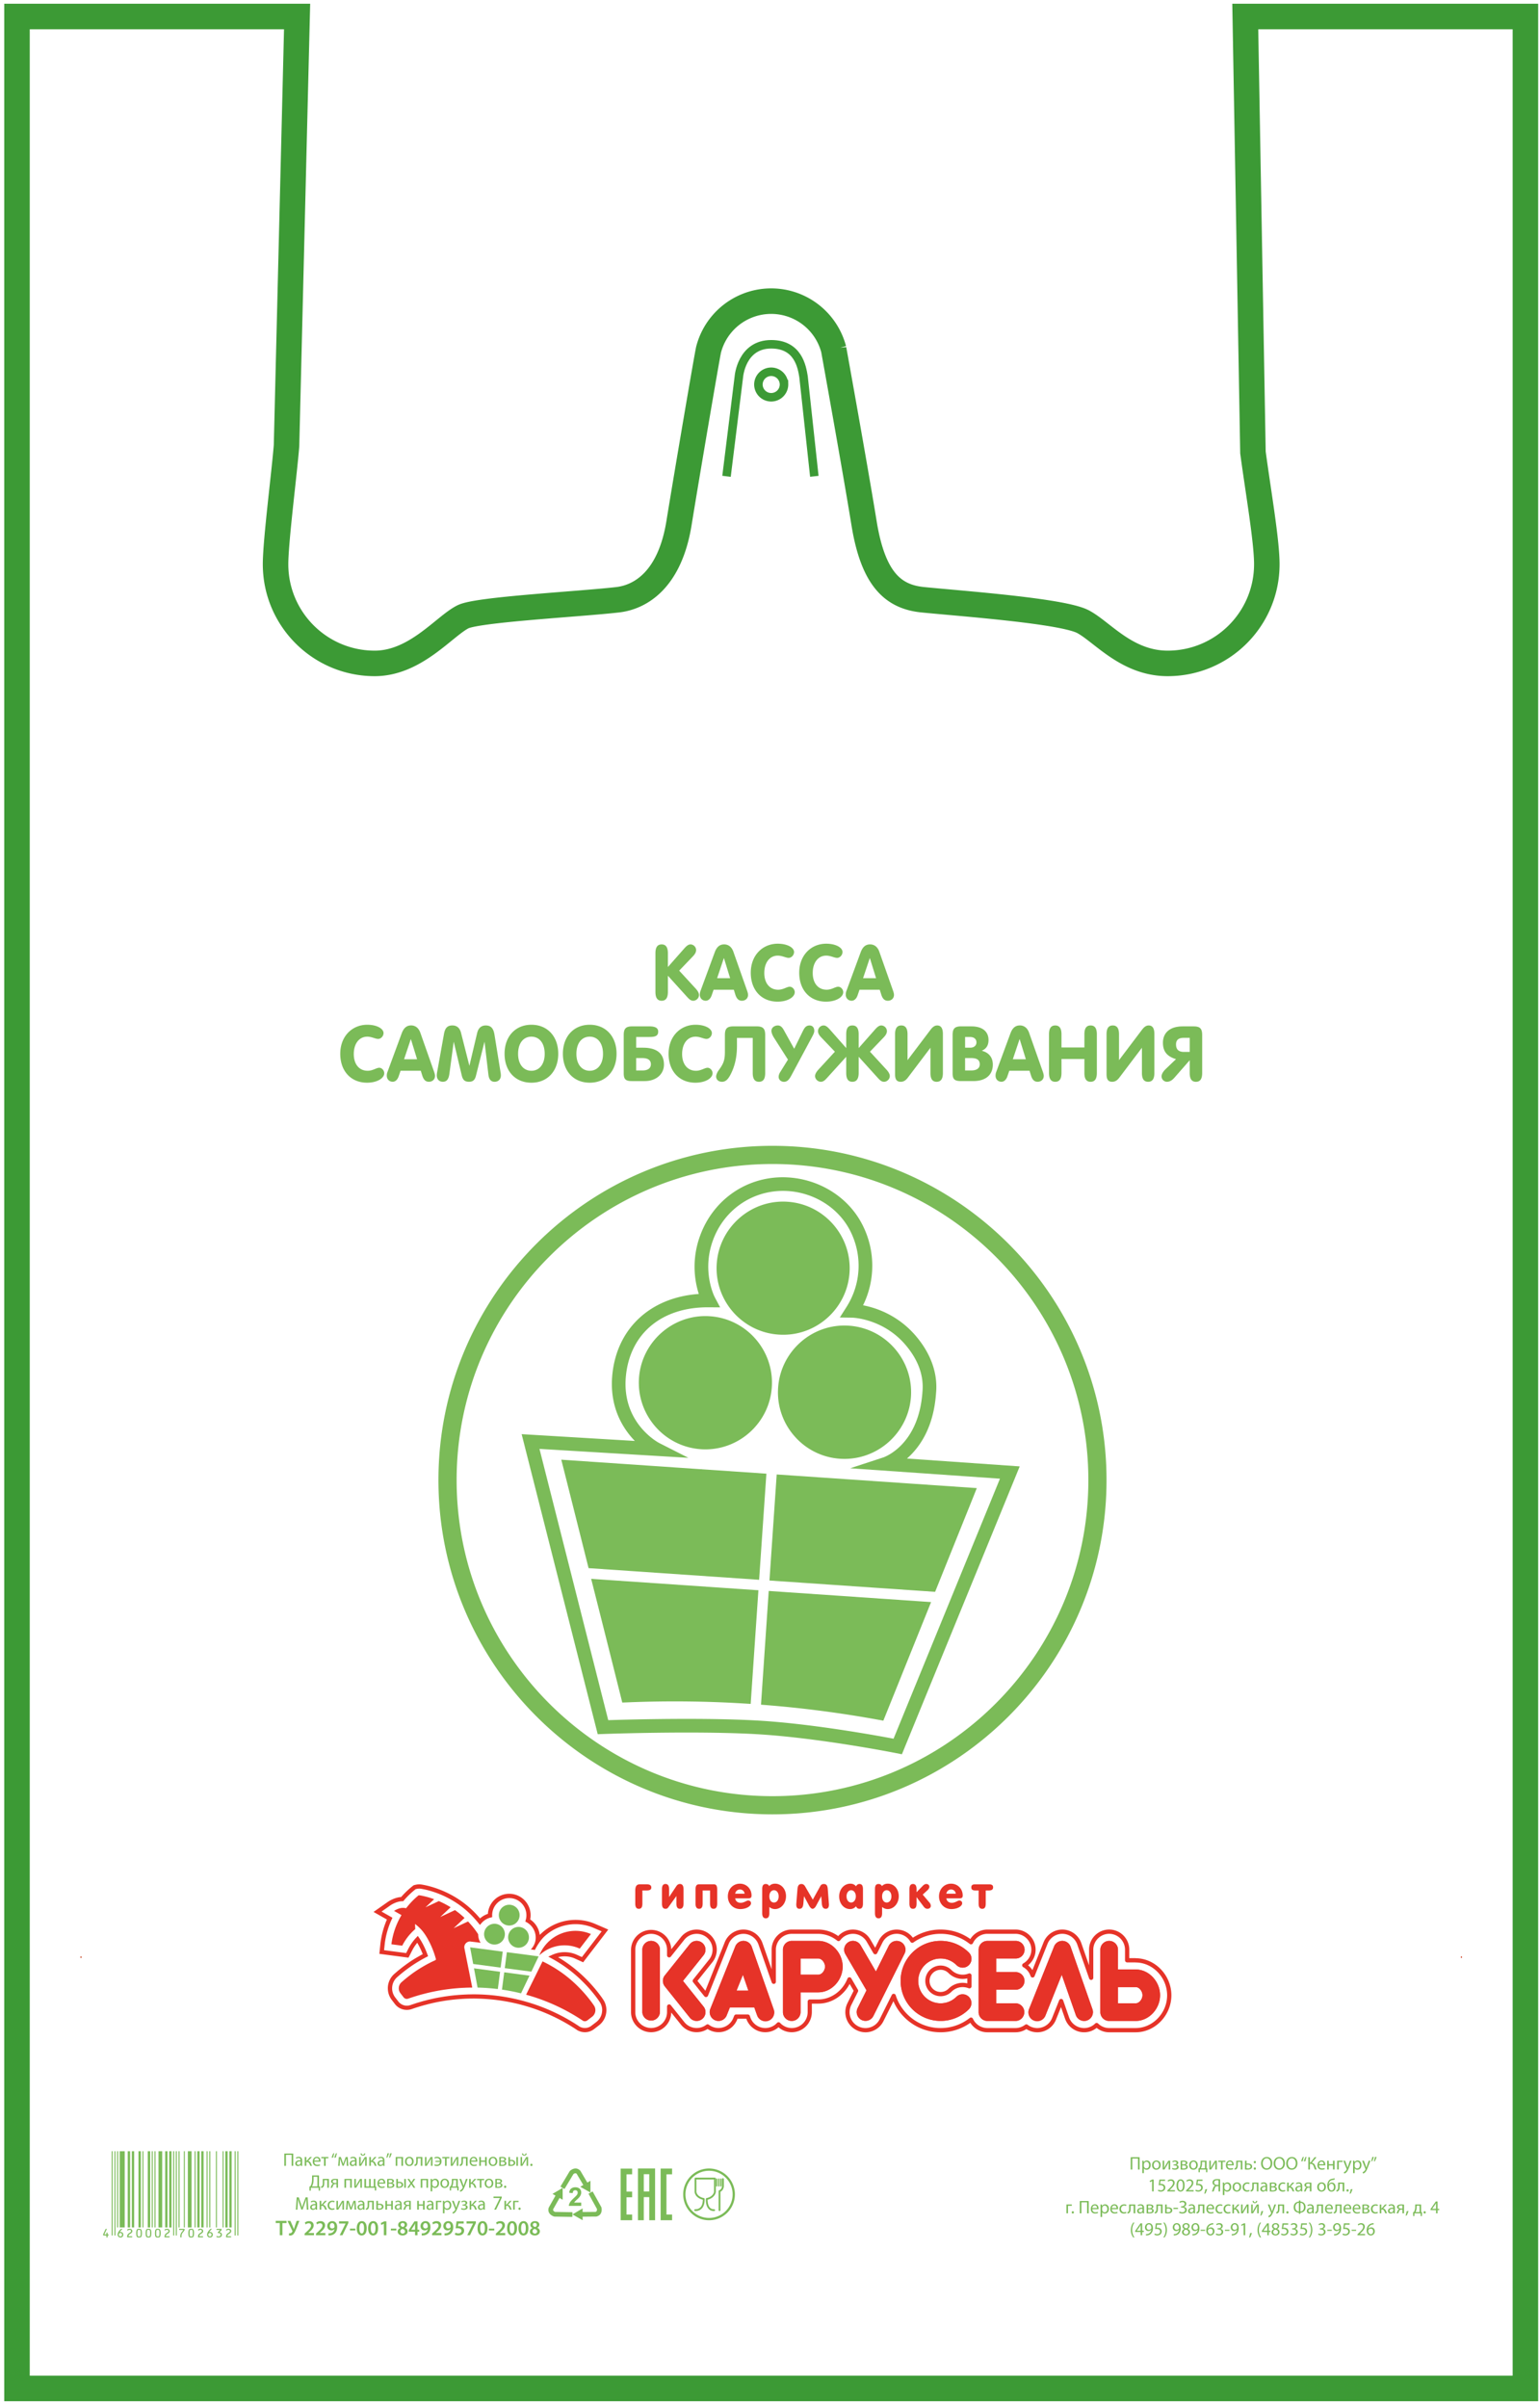 <svg width="181" height="283" fill="none" xmlns="http://www.w3.org/2000/svg"><path d="M146.455 1.94l.903 51.234c.625 4.65 1.63 10.394 1.63 13.137 0 6.44-5.219 11.659-11.658 11.659-4.819 0-7.676-3.696-9.956-4.903-2.419-1.28-14.337-2.128-18.85-2.579-3.464-.345-5.831-2.383-6.904-9-1.073-6.615-3.57-20.428-3.57-20.428a7.604 7.604 0 00-14.71.014c-.159.613-2.62 15.074-3.485 20.415-1.073 6.616-4.486 8.685-7.211 9-4.465.516-16.411 1.13-18.18 1.997-2.186 1.072-5.577 5.484-10.397 5.484-6.44 0-11.659-5.22-11.659-11.659 0-2.743 1.052-10.846 1.29-13.947L34.941 1.94H2v278.774h177.402V1.94h-32.947z" stroke="#3C9A35" stroke-width="3"/><path d="M85.445 55.98l1.454-11.716s.295-3.801 3.801-3.801c3.194 0 3.614 2.682 3.802 3.801l1.27 11.716" stroke="#3C9A35"/><path d="M92.206 45.145a1.506 1.506 0 11-3.011 0 1.506 1.506 0 013.01 0z" stroke="#3C9A35"/><path d="M78.55 112.036v1.618l1.9-2.152c.28-.317.496-.506.759-.506.352 0 .66.307.66.668 0 .236-.127.471-.37.725l-1.62 1.691 1.963 2.135c.243.272.37.524.37.724 0 .381-.343.678-.678.678-.316 0-.515-.216-.786-.515l-2.198-2.425v1.899c0 .696-.236 1.041-.733 1.041s-.733-.343-.733-1.041v-4.54c0-.697.236-1.04.733-1.04s.733.345.733 1.04zm7.698-.189l1.629 4.622c.062.181.1.334.1.461 0 .417-.317.687-.724.687-.38 0-.615-.236-.77-.715l-.18-.58h-2.378l-.216.633c-.136.408-.388.66-.707.66-.407 0-.697-.298-.697-.706 0-.145.018-.29.073-.426l1.674-4.54c.234-.642.58-.949 1.121-.949.497.002.876.3 1.075.853zm-.38 3.12l-.732-2.378-.796 2.378h1.529zm7.52-3.076c0 .344-.29.687-.633.687-.335 0-.751-.263-1.284-.263-.94 0-1.583.805-1.583 2.044 0 1.203.642 1.963 1.628 1.963.615 0 1.022-.352 1.366-.352.298 0 .588.299.588.642 0 .57-.814 1.112-2.026 1.112-1.863 0-3.147-1.33-3.147-3.401 0-2.061 1.402-3.41 3.174-3.41 1.139.002 1.917.463 1.917.978zm5.698 0c0 .344-.29.687-.633.687-.334 0-.75-.263-1.285-.263-.94 0-1.583.805-1.583 2.044 0 1.203.642 1.963 1.63 1.963.614 0 1.022-.352 1.365-.352.299 0 .589.299.589.642 0 .57-.814 1.112-2.026 1.112-1.864 0-3.147-1.33-3.147-3.401 0-2.061 1.401-3.41 3.174-3.41 1.14.002 1.916.463 1.916.978zm4.326-.044l1.629 4.622c.062.181.098.334.098.461 0 .417-.317.687-.724.687-.381 0-.615-.236-.769-.715l-.181-.58h-2.38l-.216.633c-.134.408-.388.66-.705.66-.407 0-.695-.298-.695-.706 0-.145.018-.29.071-.426l1.674-4.54c.234-.642.579-.949 1.121-.949.499.002.878.3 1.077.853zm-.379 3.12l-.734-2.378-.795 2.378h1.529zm-57.926 6.45c0 .343-.29.686-.633.686-.334 0-.75-.263-1.283-.263-.941 0-1.583.805-1.583 2.044 0 1.204.642 1.963 1.629 1.963.615 0 1.023-.352 1.366-.352.299 0 .588.299.588.642 0 .569-.813 1.112-2.026 1.112-1.863 0-3.147-1.33-3.147-3.401 0-2.061 1.402-3.41 3.174-3.41 1.138 0 1.915.462 1.915.979zm4.326-.047l1.629 4.622c.062.181.1.335.1.462 0 .416-.316.686-.724.686-.38 0-.615-.236-.77-.715l-.18-.579H47.11l-.216.633c-.136.407-.388.659-.706.659-.408 0-.698-.298-.698-.706 0-.145.018-.29.073-.425l1.674-4.54c.236-.642.58-.95 1.121-.95.495.004.875.302 1.075.853zm-.381 3.122l-.733-2.378-.796 2.378h1.529zm5.176-3.075l.977 3.844.913-3.853c.136-.56.47-.887 1.005-.887.642 0 .914.37 1.032 1.085l.715 4.424c.027.154.036.272.036.352 0 .479-.307.76-.742.76-.417 0-.66-.281-.724-.851l-.453-3.844h-.009l-.995 3.96c-.1.399-.263.733-.814.733-.48 0-.724-.18-.86-.733l-.94-3.96h-.01l-.506 3.753c-.089.642-.316.94-.769.94-.416 0-.715-.28-.715-.76 0-.109.018-.253.054-.443l.787-4.386c.118-.678.37-1.032.994-1.032.543.002.88.309 1.024.898zm11.426 2.431c0 2.026-1.257 3.401-3.156 3.401-1.899 0-3.156-1.366-3.156-3.401 0-2.043 1.284-3.41 3.156-3.41 1.873 0 3.156 1.358 3.156 3.41zm-4.722.018c0 1.222.642 1.981 1.565 1.981.922 0 1.564-.759 1.564-1.981 0-1.275-.633-2.026-1.564-2.026-.932 0-1.565.751-1.565 2.026zm11.581-.018c0 2.026-1.257 3.401-3.156 3.401-1.898 0-3.156-1.366-3.156-3.401 0-2.043 1.284-3.41 3.157-3.41 1.87 0 3.155 1.358 3.155 3.41zm-4.722.018c0 1.222.642 1.981 1.565 1.981.922 0 1.564-.759 1.564-1.981 0-1.275-.633-2.026-1.564-2.026-.932 0-1.565.751-1.565 2.026zm7.031-.731h.796c1.283 0 2.469.426 2.469 1.99 0 1.059-.84 1.935-2.289 1.935h-1.446c-.743 0-.996-.181-.996-.923v-4.477c0-.778.254-1.032 1.013-1.032h2c.677 0 1.04.181 1.04.615 0 .479-.298.633-1.032.633h-1.555v1.259zm0 2.677h.733c.642 0 .994-.263.994-.733 0-.479-.334-.724-1.023-.724h-.706v1.457h.002zm8.901-4.395c0 .343-.29.686-.633.686-.334 0-.751-.263-1.284-.263-.94 0-1.582.805-1.582 2.044 0 1.204.642 1.963 1.627 1.963.615 0 1.023-.352 1.366-.352.299 0 .588.299.588.642 0 .569-.813 1.112-2.026 1.112-1.863 0-3.147-1.33-3.147-3.401 0-2.061 1.402-3.41 3.174-3.41 1.14 0 1.917.462 1.917.979zm2.95.568v.914c0 .932-.109 2.053-.66 3.203-.343.724-.65 1.04-1.094 1.04-.416 0-.695-.254-.695-.624 0-.172.118-.479.29-.715.588-.796.741-1.203.741-2.189v-1.954c0-.778.254-1.032 1.012-1.032h2.715c.76 0 1.012.254 1.012 1.032v4.442c0 .686-.216 1.04-.733 1.04-.48 0-.733-.325-.733-1.04v-4.117h-1.855zm5.556-.84l1.175 2.117 1.005-2.053c.2-.408.38-.686.804-.686.299 0 .553.189.553.641 0 .19-.11.426-.254.687l-2.38 4.433c-.29.552-.506.86-.932.86-.343 0-.624-.245-.624-.579 0-.19.065-.381.2-.589l.895-1.439-1.646-2.579c-.2-.316-.298-.615-.298-.795 0-.435.415-.642.75-.642.373 0 .571.289.752.624zm8.758.416v1.619l1.899-2.153c.279-.317.497-.506.76-.506a.68.68 0 01.662.668c0 .237-.127.471-.371.725l-1.62 1.691 1.962 2.135c.245.272.37.524.37.724 0 .381-.343.678-.678.678-.316 0-.515-.216-.786-.515l-2.198-2.425v1.899c0 .687-.245 1.041-.733 1.041-.497 0-.731-.325-.731-1.041v-1.899l-2.2 2.425c-.272.299-.47.515-.786.515-.335 0-.678-.299-.678-.678 0-.198.127-.452.37-.724l1.963-2.135-1.618-1.691c-.245-.254-.37-.488-.37-.725 0-.361.307-.668.66-.668.262 0 .479.189.76.506l1.9 2.153v-1.619c0-.697.208-1.04.732-1.04.477 0 .731.316.731 1.04zm5.747 0v3.04l2.704-3.574c.234-.308.47-.506.786-.506.471 0 .669.37.669 1.014v4.566c0 .696-.234 1.041-.733 1.041-.497 0-.731-.343-.731-1.041v-2.957l-2.65 3.501c-.272.361-.533.497-.843.497-.47 0-.668-.272-.668-.878v-4.703c0-.697.234-1.04.733-1.04.497 0 .733.343.733 1.04zm7.517-.931c1.321 0 2.008.633 2.008 1.6 0 .624-.252 1.032-.796 1.266.843.208 1.302.787 1.302 1.627 0 1.175-.796 1.935-2.289 1.935h-1.446c-.778 0-.994-.225-.994-.923v-4.477c0-.715.2-1.032 1.012-1.032h1.203v.004zm-.749 2.505h.615c.443 0 .724-.263.724-.624 0-.388-.29-.633-.742-.633h-.595v1.257h-.002zm0 2.677h.724c.66 0 1.003-.272 1.003-.733 0-.506-.343-.725-1.023-.725h-.704v1.458zm7.526-4.442l1.629 4.622c.062.181.098.335.098.462 0 .416-.316.686-.724.686-.381 0-.615-.236-.769-.715l-.18-.579h-2.38l-.217.633c-.134.407-.388.659-.704.659-.408 0-.696-.298-.696-.706 0-.145.018-.29.072-.425l1.673-4.54c.235-.642.578-.95 1.122-.95.498.004.877.302 1.076.853zm-.379 3.122l-.733-2.378-.796 2.378h1.529zm6.886-1.384v-1.547c0-.697.234-1.04.731-1.04.499 0 .733.343.733 1.04v4.54c0 .696-.234 1.041-.733 1.041-.497 0-.731-.343-.731-1.041v-1.636h-2.695v1.636c0 .696-.236 1.041-.733 1.041-.499 0-.733-.343-.733-1.041v-4.54c0-.697.234-1.04.733-1.04.497 0 .733.343.733 1.04v1.547h2.695zm4.071-1.547v3.04l2.704-3.574c.234-.308.47-.506.787-.506.47 0 .668.37.668 1.014v4.566c0 .696-.234 1.041-.733 1.041-.497 0-.731-.343-.731-1.041v-2.957l-2.65 3.501c-.272.361-.533.497-.842.497-.47 0-.669-.272-.669-.878v-4.703c0-.697.234-1.04.733-1.04.497 0 .733.343.733 1.04zm8.767-.931c.76 0 1.014.254 1.014 1.032v4.441c0 .715-.245 1.041-.733 1.041-.506 0-.733-.352-.733-1.041v-1.493l-1.801 2.053c-.316.361-.606.479-.887.479a.642.642 0 01-.624-.642c0-.216.136-.515.471-.842l1.23-1.177c-1.086-.325-1.538-.931-1.538-1.934 0-1.077.715-1.917 2.334-1.917h1.267zm-.452 1.346h-.696c-.577 0-.913.217-.913.769 0 .562.262.887.931.887h.678v-1.656zM90.85 213.24c-21.662 0-39.286-17.623-39.286-39.286s17.624-39.286 39.286-39.286c21.663 0 39.287 17.623 39.287 39.286S112.513 213.24 90.85 213.24zm0-76.435c-20.484 0-37.147 16.665-37.147 37.149 0 20.485 16.665 37.15 37.147 37.15 20.483 0 37.15-16.665 37.15-37.15 0-20.484-16.665-37.149-37.15-37.149z" fill="#7BBB58"/><path d="M106.668 171.421c1.463-1.279 3.138-3.612 3.419-7.691.216-2.273-.578-4.561-2.294-6.618-2.119-2.541-4.755-3.406-6.289-3.701a10.556 10.556 0 00-.057-9.425c-1.703-3.399-5.366-5.608-9.375-5.624-4.4 0-8.224 2.704-9.74 6.888a10.531 10.531 0 00-.147 6.829c-5.647.395-9.587 3.994-10.16 9.394-.404 3.82 1.188 6.38 2.638 7.881l-13.313-.798 8.946 35.263.648-.023c.046-.002 4.661-.17 9.841-.17 3.217 0 5.974.064 8.199.191 7.234.411 16.348 2.216 16.439 2.234l.649.128 13.855-33.834-13.259-.924zm-1.579 32.929c-2.233-.422-9.793-1.783-16.012-2.137-2.253-.127-5.043-.193-8.29-.193-4.072 0-7.796.104-9.253.15l-8.088-31.883 17.514 1.05-3.445-1.747c-.045-.024-4.488-2.343-3.895-7.949.522-4.931 4.206-7.996 9.615-7.996l1.46.009-.632-1.189c-.016-.03-1.554-2.997-.224-6.67 1.284-3.542 4.515-5.831 8.268-5.831 3.367.015 6.47 1.874 7.906 4.739 1.437 2.872 1.262 6.208-.469 8.926l-.774 1.214 1.439.02c.036 0 3.687.084 6.35 3.276 1.457 1.745 2.106 3.576 1.927 5.459-.429 6.203-4.425 7.631-4.591 7.688l-3.907 1.279 17.616 1.223-12.515 30.562z" fill="#7BBB58"/><path d="M91.566 156.855c.186.012.37.019.552.019 4.093 0 7.516-3.204 7.793-7.293.291-4.301-2.972-8.04-7.273-8.338-4.325-.299-8.051 3.006-8.343 7.274-.293 4.302 2.968 8.043 7.27 8.338zm-.052 6.238a7.778 7.778 0 001.906 5.679 7.77 7.77 0 005.908 2.69c4.096 0 7.526-3.21 7.808-7.308.288-4.301-2.979-8.043-7.279-8.344-4.332-.304-8.053 3.012-8.343 7.283zm-8.553 7.251c4.104 0 7.535-3.208 7.81-7.303.296-4.302-2.967-8.046-7.273-8.343-4.322-.298-8.054 3.006-8.347 7.274-.291 4.311 2.972 8.059 7.278 8.354.178.013.355.018.532.018zM89.5 200.35l.789.064c4.325.351 8.685.923 12.957 1.699l.641.116.245-.604c.41-1.012 1.342-3.324 2.489-6.176l2.883-7.156-19.095-1.309-.909 13.366zm-23.488-28.792l.272 1.071c.434 1.722 1.57 6.233 2.796 11.11l.142.565 20.057 1.369.855-12.472-24.122-1.643zm3.785 15.076a3920.233 3920.233 0 013.23 12.833l.157.634.653-.026c4.576-.186 9.171-.14 13.654.136l.795.048.91-13.357-19.67-1.34.272 1.072zm21.549-13.341l-.851 12.465 19.483 1.33 3.739-9.291c.279-.687.507-1.259.681-1.693l.483-1.207-23.535-1.604z" fill="#7BBB58"/><path d="M75.544 229.147v7.335a1.036 1.036 0 002.07 0v-7.335a1.035 1.035 0 10-2.07 0zm5.583-.647l-2.936 3.669a1.035 1.035 0 000 1.293l2.936 3.669a1.032 1.032 0 001.455.159 1.029 1.029 0 00.165-1.452l-2.42-3.021 2.42-3.022a1.031 1.031 0 00-.165-1.454 1.035 1.035 0 00-1.455.159zm42.846.263l-2.936 7.335a1.038 1.038 0 00.576 1.348 1.037 1.037 0 001.346-.578s1.043-2.603 1.91-4.772l1.656 4.731a1.036 1.036 0 001.956-.685l-2.568-7.334a1.032 1.032 0 00-.957-.694 1.032 1.032 0 00-.983.649zm-29.423-.651h-1.434c-.572 0-1.035.463-1.035 1.035v7.337a1.035 1.035 0 102.07 0v-2.325h2.082c1.584 0 2.871-1.441 2.871-3.025 0-1.581-1.289-3.02-2.871-3.02H94.55v-.002zm0 2.071h1.68c.442 0 .8.513.8.951 0 .442-.358.953-.8.953h-2.08v-1.904h.4zm39.016 7.336c1.581 0 2.87-1.439 2.87-3.022 0-1.582-1.289-3.023-2.87-3.023h-2.081v-2.325c0-.572-.463-1.035-1.036-1.035-.574 0-1.037.463-1.037 1.035v7.337c0 .572.463 1.035 1.037 1.035h3.117v-.002zm-2.079-2.07v-1.906h2.081c.44 0 .799.511.799.953 0 .44-.359.953-.799.953h-2.081zm-25.568-7.228a1.04 1.04 0 00-1.39.462l-1.514 3.03-1.801-3.088a1.036 1.036 0 00-1.79 1.045l2.484 4.255-1.048 2.096a1.036 1.036 0 001.853.926l3.667-7.336a1.031 1.031 0 00-.461-1.39zm-14.936 7.921l-2.568-7.334a1.034 1.034 0 00-1.938-.047l-2.936 7.337a1.04 1.04 0 00.577 1.348 1.038 1.038 0 001.347-.578l.377-.942 2.868.002c.24.686.32.897.32.897.188.54.78.823 1.318.637.54-.191.824-.78.635-1.32zm-4.36-2.178c.202-.506.553-1.373.75-1.868.175.497.47 1.366.647 1.868h-1.397zm20.676-4.475a4.683 4.683 0 00-1.377 3.326c0 1.257.49 2.439 1.377 3.326a4.708 4.708 0 006.654 0 1.037 1.037 0 00-1.465-1.465 2.634 2.634 0 11-1.863-4.495c.704 0 1.364.275 1.861.772a1.035 1.035 0 101.465-1.466 4.673 4.673 0 00-3.326-1.377 4.68 4.68 0 00-3.326 1.379zm12.132 4.361a1.035 1.035 0 100-2.071h-2.267v-1.598h2.267a1.035 1.035 0 100-2.069h-3.302c-.571 0-1.034.463-1.034 1.035v7.337c0 .572.463 1.035 1.034 1.035h3.302a1.035 1.035 0 100-2.07h-2.267v-1.599h2.267z" fill="#E63328"/><path d="M100.73 238.599a2.351 2.351 0 01-1.31-2.117c0-.364.087-.724.251-1.056l.726-1.452c-.134-.229-.297-.506-.47-.805-.716 1.364-2.114 2.316-3.696 2.317h-.751v.998a2.368 2.368 0 01-2.366 2.364 2.344 2.344 0 01-1.554-.587 2.36 2.36 0 01-3.787-.999l-.002-.007-1.03-.002-.034.086-.008.021a2.365 2.365 0 01-3.482 1.105 2.361 2.361 0 01-3.13-.506l-1.144-1.427a2.369 2.369 0 01-2.363 2.316 2.367 2.367 0 01-2.366-2.364v-7.336a2.366 2.366 0 014.73-.052l1.142-1.431a2.36 2.36 0 011.849-.883c.519 0 1.04.17 1.475.517a2.358 2.358 0 01.37 3.322l-1.752 2.192c.286.36.626.783.93 1.161.633-1.586 1.566-3.92 2.019-5.048l.262-.662a2.378 2.378 0 012.201-1.484h.049a2.376 2.376 0 012.181 1.583l1.08 3.089v-2.306a2.368 2.368 0 012.366-2.366h3.117a4.04 4.04 0 012.346.765 2.349 2.349 0 011.738-.763c.813 0 1.607.418 2.047 1.173.002 0 .259.443.563.962.224-.445.397-.792.413-.826.002-.002.002-.004.002-.006a2.37 2.37 0 014.018-.345 5.99 5.99 0 013.267-.96c1.269 0 2.483.392 3.495 1.116a2.37 2.37 0 012.008-1.116h3.303a2.366 2.366 0 012.364 2.366c0 .744-.351 1.403-.889 1.833.2.16.376.354.515.57l1.316-3.285a2.375 2.375 0 012.2-1.484h.046a2.376 2.376 0 012.182 1.583l.917 2.621v-1.84a2.367 2.367 0 012.365-2.366 2.366 2.366 0 012.364 2.366v.998h.753v.499h-1.003a.25.25 0 01-.25-.251v-1.244a1.872 1.872 0 00-1.865-1.867 1.872 1.872 0 00-1.867 1.867v3.306a.251.251 0 01-.207.247.252.252 0 01-.278-.165l-1.402-4.005a1.879 1.879 0 00-1.721-1.25h-.036c-.76 0-1.456.468-1.736 1.171l-1.527 3.812a.25.25 0 01-.469-.014 1.882 1.882 0 00-.864-1.051.248.248 0 010-.433c.569-.322.955-.923.955-1.616a1.872 1.872 0 00-1.867-1.867h-3.302c-.753 0-1.404.449-1.699 1.096a.256.256 0 01-.168.138.253.253 0 01-.213-.047 5.48 5.48 0 00-3.422-1.187 5.496 5.496 0 00-3.192 1.012.244.244 0 01-.198.039.24.24 0 01-.163-.12 1.857 1.857 0 00-1.613-.933c-.683 0-1.343.375-1.67 1.025v.001l-.002.004c-.002.002-.002.005-.003.007l-.011.02-.038.077-.137.273-.435.867a.25.25 0 01-.438.015l-.794-1.361a1.867 1.867 0 00-2.553-.672c-.224.13-.411.302-.56.504a.253.253 0 01-.168.1.248.248 0 01-.188-.054 3.57 3.57 0 00-2.23-.802h-3.114a1.87 1.87 0 00-1.867 1.866v3.773a.25.25 0 01-.484.084l-1.565-4.474a1.877 1.877 0 00-1.722-1.249h-.036c-.758 0-1.455.468-1.738 1.171l-2.443 6.106a.249.249 0 01-.425.063 596.68 596.68 0 01-1.321-1.653.249.249 0 010-.312l1.877-2.346c.263-.329.41-.744.41-1.164 0-.571-.254-1.1-.701-1.458a1.85 1.85 0 00-1.164-.407 1.86 1.86 0 00-1.46.697l-1.586 1.985a.25.25 0 01-.443-.156v-.66a1.872 1.872 0 00-1.867-1.866 1.87 1.87 0 00-1.867 1.866v7.337a1.872 1.872 0 001.867 1.865 1.874 1.874 0 001.867-1.865v-.66c0-.105.066-.2.166-.236a.246.246 0 01.277.08l1.587 1.982a1.853 1.853 0 001.46.701c.408 0 .8-.133 1.129-.385a.25.25 0 01.302 0c.136.102.282.188.442.252a1.873 1.873 0 002.425-1.033v-.007l.003-.002c.002-.002.003-.009.005-.014a51.843 51.843 0 00.1-.247.247.247 0 01.23-.156c.523 0 .84 0 1.378.002.105 0 .2.068.234.168.009.027.025.068.036.104a.383.383 0 00.02.052.03.03 0 01.003.012l.009.027a1.852 1.852 0 00.942 1.044 1.852 1.852 0 001.429.079 1.85 1.85 0 00.756-.497.25.25 0 01.183-.081c.07 0 .135.031.184.081.343.372.83.604 1.371.604a1.873 1.873 0 001.867-1.865v-1.248a.25.25 0 01.25-.248h.995c1.521.003 2.882-1.027 3.436-2.45a.25.25 0 01.447-.034c.295.51.58.992.78 1.337a.249.249 0 01.007.238c-.295.589-.785 1.57-.787 1.57a1.873 1.873 0 00-.102 1.427c.16.474.49.855.937 1.078a1.841 1.841 0 001.422.104c.476-.159.856-.49 1.08-.937l1.43-2.861a.25.25 0 01.244-.138.251.251 0 01.218.174c.264.835.726 1.6 1.364 2.235a5.487 5.487 0 003.914 1.62 5.49 5.49 0 003.423-1.185.248.248 0 01.38.091 1.87 1.87 0 001.699 1.094h3.303c.423 0 .815-.145 1.132-.386a.25.25 0 01.304.002c.132.103.278.187.439.252.226.089.458.134.692.134.249 0 .499-.052.737-.152.461-.197.812-.558.998-1.021l.838-2.096a.25.25 0 01.467.009l.701 2.008c.27.767.996 1.25 1.767 1.25a1.851 1.851 0 001.296-.529.247.247 0 01.349-.002c.338.329.794.531 1.3.531h3.118c.996.002 1.921-.438 2.598-1.141a3.92 3.92 0 001.102-2.711 3.934 3.934 0 00-1.102-2.714c-.677-.703-1.602-1.141-2.598-1.141v-.499c2.291.006 4.195 1.992 4.199 4.353-.004 2.358-1.908 4.347-4.199 4.35h-3.118a2.35 2.35 0 01-1.474-.517 2.38 2.38 0 01-.692.385 2.37 2.37 0 01-3.016-1.45c-.002-.002-.222-.635-.483-1.381-.318.799-.59 1.475-.59 1.477a2.348 2.348 0 01-1.266 1.295 2.348 2.348 0 01-2.215-.19c-.369.24-.81.381-1.283.381h-3.302c-.846 0-1.59-.447-2.008-1.116a5.99 5.99 0 01-3.496 1.114 5.99 5.99 0 01-4.266-1.765 5.98 5.98 0 01-1.282-1.888l-1.175 2.348a2.347 2.347 0 01-1.37 1.187 2.37 2.37 0 01-.747.122 2.413 2.413 0 01-1.053-.258zm2.589-10.449c.002-.007.003-.015.007-.022-.004.006-.004.011-.007.022zm7.308 6.466c-.46 0-.925-.176-1.275-.528a1.79 1.79 0 01-.528-1.275 1.799 1.799 0 011.801-1.802c.479 0 .935.187 1.273.527a1.878 1.878 0 002.021.411.238.238 0 01.232.026.253.253 0 01.111.207v1.264a.257.257 0 01-.111.208.256.256 0 01-.234.025 1.862 1.862 0 00-2.019.413c-.349.35-.812.524-1.271.524zm-.923-2.722c-.247.247-.379.57-.381.921a1.299 1.299 0 001.304 1.302c.334 0 .667-.127.921-.379a2.343 2.343 0 011.673-.696c.186 0 .367.021.544.063v-.585a2.434 2.434 0 01-.544.062c-.606 0-1.212-.23-1.673-.692a1.304 1.304 0 00-.921-.382 1.32 1.32 0 00-.923.386z" fill="#E63328"/><path d="M76.58 228.112c-.57 0-1.036.463-1.036 1.035v7.337a1.036 1.036 0 002.07 0v-7.337c0-.572-.46-1.035-1.034-1.035zm6.39 1.035a1.035 1.035 0 00-1.845-.647l-2.936 3.669a1.035 1.035 0 000 1.293l2.936 3.669a1.034 1.034 0 001.456.161 1.031 1.031 0 00.162-1.454l-2.42-3.022c.704-.876 2.42-3.021 2.42-3.021.152-.192.227-.421.227-.648zm42.943-.339a1.035 1.035 0 00-1.94-.045l-2.936 7.335a1.037 1.037 0 101.924.77l1.91-4.774 1.655 4.731c.188.539.78.823 1.32.637.54-.191.824-.781.635-1.321l-2.568-7.333zm-29.68-.696h-3.115c-.572 0-1.036.463-1.036 1.035v7.337a1.035 1.035 0 102.07 0v-2.325h2.08c1.585 0 2.872-1.441 2.872-3.025 0-1.581-1.289-3.022-2.871-3.022zm0 3.975H94.15v-1.904h2.081c.442 0 .8.513.8.951 0 .44-.36.953-.8.953zm37.333-.613h-2.083v-2.325a1.035 1.035 0 10-2.071 0v7.337c0 .572.463 1.035 1.036 1.035h3.116c1.581 0 2.87-1.439 2.87-3.022.004-1.584-1.285-3.025-2.868-3.025zm0 3.975h-2.081v-1.907h2.083c.44 0 .799.512.799.954 0 .441-.361.953-.801.953zm-27.647-7.228a1.04 1.04 0 00-1.39.461l-1.514 3.031-1.801-3.088a1.036 1.036 0 00-1.79 1.044l2.484 4.256-1.048 2.096a1.035 1.035 0 101.853.924l3.667-7.335a1.03 1.03 0 00-.461-1.389zm-17.504.587a1.035 1.035 0 00-1.938-.045l-2.934 7.335a1.038 1.038 0 00.577 1.348 1.038 1.038 0 001.346-.578l.378-.942 2.868.002c.24.686.32.897.32.897a1.036 1.036 0 101.953-.684l-2.57-7.333zm-1.792 5.156c.2-.506.553-1.373.75-1.868.173.499.47 1.366.645 1.868h-1.395zm24.004-3.781c.704 0 1.364.275 1.861.772a1.036 1.036 0 001.465-1.466 4.673 4.673 0 00-3.326-1.377 4.674 4.674 0 00-3.328 1.377 4.674 4.674 0 00-1.377 3.327 4.706 4.706 0 008.031 3.326 1.031 1.031 0 000-1.462 1.037 1.037 0 00-1.465 0 2.639 2.639 0 01-3.725 0 2.636 2.636 0 011.864-4.497zm8.804 0a1.035 1.035 0 100-2.069h-3.302c-.571 0-1.034.463-1.034 1.035v7.337c0 .572.463 1.035 1.034 1.035h3.302a1.035 1.035 0 100-2.071h-2.267v-1.598h2.267a1.035 1.035 0 100-2.069h-2.267v-1.599h2.267v-.001zm-70.858-4.058l.026.021-.002-.001-.024-.02zm-.367-.139l.026.021v-.002l-.026-.019z" fill="#E63328"/><path d="M59.73 226.297a1.218 1.218 0 001.37-1.051 1.221 1.221 0 10-1.37 1.051zm.042 1.238a1.226 1.226 0 001.05 1.373 1.223 1.223 0 10-1.051-1.373zm-1.776.999a1.221 1.221 0 10.32-2.422 1.221 1.221 0 00-.32 2.422zm1.039 5.305c.763.111 1.509.258 2.242.44.136-.284.562-1.174.994-2.081l-2.97-.392-.266 2.033zm-3.746-4.969l.363 1.958 3.225.426.247-1.878-3.835-.506zm.878 4.73c.788.018 1.582.075 2.381.173l.267-2.031-3.069-.404c.185.983.362 1.945.42 2.262zm3.445-4.159l-.246 1.877 3.127.411.706-1.478.15-.317-3.737-.493z" fill="#7BBB58"/><path d="M70.986 235.079l-.005-.009-.02-.028-.035-.056a6.447 6.447 0 00-.09-.132l-.064-.095a6.298 6.298 0 00-.138-.188l-.04-.055a17.534 17.534 0 00-1.716-1.974 16.492 16.492 0 00-3.245-2.516 3.095 3.095 0 011.159-.071c.3.039.588.121.854.245l.623.284.03.012.028.013.074.036.182.086.17-.226.02-.027.018-.023.418-.543 1.318-1.715.672-.875.032-.042.034-.045.27-.352-.407-.179-.052-.022-.05-.023-1.012-.434a5.773 5.773 0 00-2.323-.481 5.875 5.875 0 00-4.211 1.768 2.564 2.564 0 00-1.127-1.82c.011-.058.022-.115.03-.174a2.519 2.519 0 00-2.494-2.843 2.519 2.519 0 00-2.508 2.36c-.34.111-.655.297-.921.539a8.836 8.836 0 00-.213-.242c-2.523-2.88-5.713-3.588-6.646-3.74l-.056-.008a1.86 1.86 0 00-.602.018l-.211.049-.013.003-.025.006-.032.016-.02.009-.014.007-.03.019-.015.009-.021.018-.156.129c-.438.356-.849.756-1.226 1.187-.01.002-.018.002-.027.002-.803.075-1.418.492-1.549.579l-1.11.78-.055.039-.056.04-.452.316.48.27.06.034.057.034.976.553a10.14 10.14 0 00-.749 2.714l-.007.048-.088.85-.005.042-.004.042-.009.094-.025.24.337.045.04.005.042.005.828.11 1.271.166.6.08.031.004.036.005.068.007.173.022.111-.218.015-.027.014-.025.277-.544c.168-.332.374-.645.612-.933.232.388.46.858.647 1.336-.19.1-.386.212-.605.337l-.012.006-.029.016-.053.032-.038.022a14.89 14.89 0 00-1.348.895c-.123.09-.258.192-.42.319l-.15.12a9.618 9.618 0 00-.31.253l-.032.025c-.03.027-.054.043-.086.076l-.06.053c-.085.07-.167.141-.25.217l-.019.017-.018.018a2.233 2.233 0 00-.676 1.611c0 .465.143.921.417 1.304l.014.02.013.017.397.519a1.757 1.757 0 001.395.676c.2 0 .397-.034.59-.102l.012-.004a24.263 24.263 0 01.585-.194l.027-.009.007-.002.003-.002.16-.048c.16-.049.323-.099.486-.143l.068-.02.062-.018.024-.007c.039-.011.08-.022.134-.034l.048-.013.1-.025.118-.032c.064-.018.129-.034.182-.048l.08-.018.1-.025c.185-.045.375-.088.563-.127l.07-.016c.167-.034.343-.066.521-.098l.017-.004.046-.007c.147-.027.292-.05.444-.075l.046-.007a5.16 5.16 0 01.195-.029l.03-.005.018-.002.057-.009.108-.014c.086-.011.175-.024.271-.034l.204-.025.224-.024.036-.003c.093-.009.185-.018.277-.025l.046-.004c.079-.009.154-.012.227-.019a8.93 8.93 0 01.292-.02l.043-.004.082-.005.04-.002.087-.005c.093-.006.188-.009.284-.013l.084-.002.12-.005.399-.007h.096l.23-.002.346.007c.757.018 1.513.072 2.25.163l.23.029.23.034c.716.105 1.43.245 2.12.414l.26.065.303.084a21.738 21.738 0 016.328 2.9l.072.047.005.001.014.009.023.011.065.029a1.8 1.8 0 00.75.168c.394 0 .772-.131 1.083-.37l.561-.431a2.253 2.253 0 00.885-1.797c0-.397-.103-.785-.307-1.134l-.024-.036zm-.184 1.404c-.062.468-.3.88-.676 1.169l-.563.431a1.244 1.244 0 01-.95.256 1.234 1.234 0 01-.368-.111l-.05-.021-.06-.04a22.201 22.201 0 00-6.47-2.963l-.31-.085-.266-.067a24.218 24.218 0 00-2.169-.425l-.234-.034-.234-.029a22.417 22.417 0 00-2.3-.166l-.359-.007-.236.002-.025.001-.072.002c-.128.002-.268.006-.406.007l-.125.006-.082.003-.291.013-.083.005-.04.002-.09.005-.041.002-.3.02c-.076.007-.155.012-.231.02l-.045.003-.286.025-.038.004-.229.025-.205.025c-.097.01-.19.023-.28.036l-.114.016-.05.007-.017.002-.036.005c-.066.009-.136.018-.204.03l-.032.004-.008.002c-.157.025-.307.05-.455.077l-.049.007-.02.003a22.1 22.1 0 00-.536.102l-.071.016c-.19.04-.383.086-.574.129l-.099.023-.08.018a3.764 3.764 0 00-.195.052l-.113.03-.1.025-.05.013c-.05.013-.095.023-.145.038l-.023.007-.064.019-.066.02c-.167.047-.333.095-.498.145l-.177.053-.008.006-.018.007c-.181.057-.363.118-.546.181l-.009.001-.005.002h-.002l-.016.007-.021.008a1.33 1.33 0 01-.601.066 1.277 1.277 0 01-.834-.476l-.395-.513-.009-.013-.008-.012a1.764 1.764 0 01-.308-1.243c.052-.395.227-.744.513-1.026l.013-.013.012-.009c.075-.069.156-.136.236-.207l.07-.059.016-.014.009-.009.043-.036.036-.029c.098-.084.2-.166.302-.248l.148-.117c.16-.125.288-.221.41-.309a15.2 15.2 0 011.307-.869l.037-.021.05-.031.025-.014.013-.009a15.7 15.7 0 01.78-.427l.194-.101-.075-.205c-.254-.705-.599-1.402-.955-1.924l-.175-.256-.212.225a5.614 5.614 0 00-.909 1.291l-.254.501-.558-.073-1.271-.166-.765-.102.082-.782.005-.041a9.639 9.639 0 01.801-2.779l.097-.209-1.284-.728 1.028-.72c.091-.066.655-.435 1.306-.492l.11-.005.11-.004.071-.084c.38-.442.792-.847 1.234-1.207l.145-.12.184-.041a1.268 1.268 0 01.424-.01l.046.007c.87.139 3.943.824 6.35 3.578.132.144.257.293.377.44l.186.228.195-.223a2.056 2.056 0 011.051-.64l.195-.047-.003-.2v-.027a2.021 2.021 0 012.278-2.001 2.018 2.018 0 011.675 2.55l-.054.19.175.096a2.054 2.054 0 011.034 2.031c-.004.031-.007.063-.014.097h.002a2.011 2.011 0 01-.548 1.053l.478.065s.393-.839 1.019-1.493a5.376 5.376 0 015.895-1.1l.937.404-.622.81-1.316 1.713-.384.501-.576-.261a3.391 3.391 0 00-.998-.285 3.54 3.54 0 00-1.924.288l-.454.206.438.239a15.874 15.874 0 013.61 2.702 16.673 16.673 0 011.667 1.915l.039.054c.045.061.088.12.129.18l.064.092.084.123.04.061.012.018.018.028c.157.274.238.573.238.882-.007.071-.013.15-.022.227zm5.268-15.019c.368 0 .53.134.53.374 0 .236-.172.347-.53.347h-.519v1.543c0 .416-.128.615-.416.615-.277 0-.422-.188-.422-.615v-1.527c0-.506.166-.737.524-.737h.833zm2.621.576v.917l.86-1.287c.13-.192.272-.245.417-.245.266 0 .422.187.422.615v1.686c0 .4-.143.615-.422.615-.277 0-.417-.188-.417-.615v-.885l-.972 1.352c-.075.105-.17.148-.31.148-.272 0-.416-.188-.416-.615v-1.686c0-.412.128-.615.416-.615.274.001.422.189.422.615zm5.239 2.301c-.277 0-.422-.188-.422-.613v-1.543h-.87v1.543c0 .4-.124.613-.412.613-.271 0-.427-.188-.427-.613v-1.651c0-.481.156-.615.427-.615h1.704c.256 0 .417.102.417.615v1.651c0 .4-.134.613-.416.613zm3.173-.704c.42 0 .693-.272.886-.272.203 0 .337.134.337.325 0 .331-.535.683-1.266.683-.828 0-1.458-.629-1.458-1.489 0-.86.608-1.495 1.415-1.495.806 0 1.371.629 1.371 1.382 0 .288-.134.342-.416.342h-1.506c.04.314.274.524.637.524zm.47-1.068a.54.54 0 00-.551-.497c-.282 0-.502.186-.561.497h1.112zm3.587-1.18c.704 0 1.282.608 1.282 1.473 0 .85-.589 1.511-1.293 1.511a.993.993 0 01-.667-.25v.721c0 .411-.127.615-.417.615-.288 0-.422-.204-.422-.615v-2.831c0-.411.134-.587.422-.587.167 0 .299.065.4.247.172-.188.407-.284.695-.284zm-.678 1.489c0 .444.225.726.545.726.322 0 .551-.293.551-.731 0-.427-.24-.717-.55-.717-.31.002-.546.286-.546.722zm4.22-1.148l.89 1.533.882-1.592a.43.43 0 01.395-.244c.272 0 .449.096.486.613l.113 1.484c.01.123.022.277.022.315 0 .33-.124.502-.374.502-.277 0-.428-.191-.46-.613l-.07-.871-.618 1.153c-.097.183-.261.331-.4.331-.14 0-.301-.172-.403-.358l-.608-1.126-.075.871c-.038.433-.18.613-.46.613-.25 0-.373-.172-.373-.497 0-.038.01-.17.021-.315l.118-1.489c.038-.481.208-.613.481-.613.143 0 .293.064.433.303zm5.269 2.643c-.688 0-1.276-.608-1.276-1.489 0-.857.593-1.495 1.309-1.495.287 0 .502.102.672.304.096-.172.231-.268.4-.268.288 0 .415.198.415.608v1.691c0 .411-.134.615-.415.615-.187 0-.309-.091-.4-.293a.886.886 0 01-.705.327zm-.41-1.5c0 .426.233.731.543.731.311 0 .55-.314.55-.731 0-.411-.245-.717-.55-.717-.302.002-.544.3-.544.717zm4.859-1.484c.705 0 1.282.608 1.282 1.473 0 .85-.588 1.511-1.292 1.511a.988.988 0 01-.667-.25v.721c0 .411-.129.615-.417.615s-.422-.204-.422-.615v-2.831c0-.411.132-.587.422-.587.164 0 .299.065.4.247.17-.188.406-.284.694-.284zm-.677 1.489c0 .444.225.726.543.726.32 0 .549-.293.549-.731 0-.427-.241-.717-.549-.717-.309.002-.543.286-.543.722zm4.051-.838v.352l.723-.742c.153-.159.282-.225.432-.225.197 0 .353.144.353.32 0 .134-.086.288-.215.406l-.567.523.785.923a.597.597 0 01.167.406c0 .193-.17.338-.396.338-.161 0-.304-.075-.438-.252l-.844-1.121v.758c0 .411-.127.615-.416.615-.29 0-.422-.204-.422-.615v-1.686c0-.412.134-.615.422-.615.282.001.416.203.416.615zm4.143 1.597c.422 0 .696-.272.887-.272.204 0 .336.134.336.325 0 .331-.534.683-1.266.683-.827 0-1.457-.629-1.457-1.489 0-.86.608-1.495 1.415-1.495.806 0 1.371.629 1.371 1.382 0 .288-.134.342-.417.342h-1.505c.039.314.273.524.636.524zm.471-1.068a.542.542 0 00-.551-.497c-.283 0-.503.186-.56.497h1.111zm3.882-1.105c.363 0 .507.097.507.358 0 .234-.144.363-.513.363h-.352v1.543c0 .416-.123.615-.411.615-.277 0-.426-.188-.426-.615v-1.543h-.374c-.368 0-.486-.127-.486-.363 0-.261.14-.358.476-.358h1.579z" fill="#E63328"/><path d="M66.96 228.672c.434.057.846.177 1.223.349l1.316-1.713a4.583 4.583 0 00-6.07 2.501 4.334 4.334 0 013.53-1.137zm-11.684-2.589c-.077-.086-.152-.172-.23-.254l-1.697.795.307-.289.978-.918a9.984 9.984 0 00-1.124-.922l-1.73.808 1.218-1.144a10.526 10.526 0 00-1.389-.725l-1.568.734 1.015-.954a9.434 9.434 0 00-1.662-.45c-.11-.018-.17-.004-.17-.004a9.078 9.078 0 00-1.461 1.513 1.626 1.626 0 00-.495-.036c-.485.045-.921.351-.921.351l.872.495a8.804 8.804 0 00-1.182 3.394c-.002.011-.002.023-.003.034l1.271.166a6.377 6.377 0 011.532-1.951l-.021-.604-.023-.02a6.338 6.338 0 00-.453-.316h.004a7.087 7.087 0 01.474.336v.002c.129.102.255.205.377.318l.025.023c.091.082.18.172.265.26.767.801 1.477 2.335 1.791 3.565l-.066.084.002.002-.004.002a13.679 13.679 0 00-.65.309h.001a14.7 14.7 0 00-.915.506 15.4 15.4 0 00-1.245.821l-.001.005c-.131.097-.26.193-.387.293l-.14.111c-.098.077-.194.158-.289.236-.034.029-.07.056-.104.084l.006.002c-.099.084-.197.166-.293.252a.958.958 0 00-.113 1.245l.388.504a.477.477 0 00.535.155c.023-.008.046-.014.068-.023a34.622 34.622 0 01.776-.254c.17-.052.343-.103.514-.152l.13-.037.032-.009c.101-.029.203-.052.305-.079l.32-.082.083-.02c.034-.007.068-.016.102-.025.198-.046.398-.093.598-.132l.07-.016a24.585 24.585 0 011.091-.199 12.859 12.859 0 01.311-.044c.057-.008.114-.017.172-.024l.286-.037c.073-.009.146-.018.22-.025.082-.011.164-.018.245-.027.009-.002.018-.002.027-.002.098-.011.198-.02.296-.028l.287-.024c.103-.009.205-.014.309-.019.044-.004.091-.008.136-.009.043-.002.084-.006.125-.006l.306-.014c.028-.002.057-.002.085-.002l.13-.005c.142-.004.285-.005.428-.007l.088-.002-.052-.261-.874-4.376a.738.738 0 01-.006-.189.679.679 0 01.746-.588v.007l.69.082.478.063a1.91 1.91 0 01-.287-1.005 9.136 9.136 0 00-.96-1.248zm14.614 9.68c-.04-.059-.078-.118-.12-.177l-.06-.087c-.052-.074-.106-.145-.158-.217a15.992 15.992 0 00-1.588-1.825 14.929 14.929 0 00-4.155-2.936l-1.935 3.916a23.04 23.04 0 016.702 3.072.476.476 0 00.504-.056v.002l.562-.431a.973.973 0 00.248-1.261z" fill="#E63328"/><path fill-rule="evenodd" clip-rule="evenodd" d="M65.054 259.659l.754-1.334.367.21v-1.386l.213.127 1.051-1.753c.06-.05.232-.162.379-.043l.78 1.322-.353.207 1.198.683v-1.389l-.368.216-.792-1.343a.233.233 0 00-.052-.069c-.51-.51-1.06-.083-1.175.016a.265.265 0 00-.068.077l-1.073 1.79.258.153-1.195.705.353.202s-.796 1.405-.805 1.438c-.184.684.442.951.596 1.006a.457.457 0 00.107.022l2.087.035.008-.552-2.043-.034c-.075-.027-.261-.118-.227-.306z" fill="#7BBB58"/><path fill-rule="evenodd" clip-rule="evenodd" d="M70.742 259.477a.269.269 0 00-.033-.095l-1.013-1.824-.483.268.99 1.785c.013.08.024.284-.152.35l-1.528.015v-.421l-1.198.705 1.198.683v-.417l1.552-.014c.03.002.062 0 .094-.009.707-.186.6-.894.573-1.026z" fill="#7BBB58"/><path d="M68.358 258.869v.388h-1.463a1.02 1.02 0 01.143-.417c.08-.13.237-.306.469-.522.188-.175.304-.295.345-.356a.462.462 0 00.086-.256c0-.093-.025-.164-.075-.214a.281.281 0 00-.208-.075.28.28 0 00-.207.078c-.052.052-.08.14-.09.261l-.414-.041c.025-.23.102-.395.232-.495a.78.78 0 01.49-.15c.215 0 .383.057.506.173a.57.57 0 01.184.433.733.733 0 01-.053.279 1.183 1.183 0 01-.167.279c-.05.064-.14.157-.273.277a4.6 4.6 0 00-.25.24.637.637 0 00-.086.116h.831v.002zm15.032-4.006a3.045 3.045 0 00-3.041 3.042 3.045 3.045 0 003.041 3.041 3.045 3.045 0 003.042-3.041 3.045 3.045 0 00-3.041-3.042zm0 5.813a2.773 2.773 0 110-5.547 2.773 2.773 0 010 5.547z" fill="#7BBB58"/><path d="M84.079 255.939h-2.28a.107.107 0 00-.107.106v1.59c0 .007 0 .012.002.019.114.612.715.817.962.876-.002.424-.106.734-.312.923a.8.8 0 01-.536.2l-.041-.001h-.01a.106.106 0 00-.106.094.108.108 0 00.094.118 1.016 1.016 0 00.744-.252c.267-.245.394-.638.38-1.169a.109.109 0 00-.092-.104c-.007-.002-.753-.118-.873-.713v-1.474h2.068v1.474c-.016.076-.145.565-.871.713a.104.104 0 00-.084.095c-.004.03-.061.765.32 1.171.16.172.373.259.635.259h.023a.106.106 0 00.075-.032c.02-.02.03-.046.03-.075a.107.107 0 00-.107-.104h-.025a.625.625 0 01-.476-.191c-.252-.268-.27-.758-.266-.932.425-.107.662-.329.785-.5a.986.986 0 00.173-.378c.002-.005.002-.012.002-.017v-1.59a.108.108 0 00-.107-.106zm-1.692 3.559l-.035.03.035-.03zm-.595.216h.018a.027.027 0 01-.018 0zm.55-.179a.655.655 0 00-.035.027l.036-.027zm-.04.031zm-.042.027zm-.043.023l-.032.016c.011-.005.022-.009.032-.016zm-.039.019l-.036.017.036-.017zm-.043.02c-.01.004-.023.007-.034.013.01-.006.023-.009.034-.013zm-.037.013l-.036.01.036-.01zm-.043.012zm-.036.011l-.03.007c.008-.004.02-.005.03-.007zm-.04.007zm-.033.005l-.027.004c.009 0 .018-.002.027-.004zm-.032.006c-.01.002-.018.002-.027.002.009 0 .017 0 .026-.002zm-.033.003l-.021.002c.007-.002.014-.002.021-.002zm-.025.002c-.007 0-.014 0-.021.002.007-.002.014-.002.021-.002zm-.027 0h-.017a.027.027 0 00.017 0zm-.053 0h-.007.007zm.014 0l-.014-.002c.005.002.009.002.014.002zm-.027-.002h.004-.011.007zm-.035.011c0 .002-.002.002 0 0-.002.002 0 .002 0 0zm.014-.007h-.002.002zm1.638-.149l.028.029-.028-.029zm.592.24h-.013.036-.023zm-.551-.202c.007.005.012.013.02.018a.089.089 0 01-.02-.018zm.032.029l.018.014-.018-.014zm.032.026l.018.013c-.005-.004-.01-.009-.018-.013zm.034.022c.007.003.013.009.02.012a.067.067 0 01-.02-.012zm.034.021a.1.1 0 00.02.011l-.02-.011zm.036.02c.007.004.012.007.02.009-.008-.004-.013-.007-.02-.009zm.037.016a.094.094 0 01.02.009.06.06 0 01-.02-.009zm.038.016c.007.002.014.006.02.007-.007-.001-.013-.005-.02-.007zm.038.013l.021.005c-.007 0-.014-.003-.021-.005zm.04.01l.022.006-.021-.006zm.042.011a.078.078 0 00.021.004c-.007-.002-.014-.004-.021-.004zm.043.007l.023.004c-.009-.002-.016-.004-.023-.004zm.043.006a.092.092 0 00.023.002l-.023-.002zm.044.003h.024-.024zm-.02-.094l.069.001-.068-.001zm-.396-.161a.748.748 0 01-.05-.047l.05.047zm.386.159c-.022-.002-.043-.006-.064-.009l.064.009zm-.075-.011l-.063-.014.063.014zm-.07-.016c-.02-.007-.04-.013-.059-.022.02.009.04.015.06.022zm-.066-.025c-.02-.009-.038-.016-.055-.027.016.011.035.02.055.027zm-.063-.029c-.017-.009-.035-.021-.053-.032a.676.676 0 00.053.032zm-.059-.037c-.017-.013-.035-.025-.052-.04a.56.56 0 00.052.04zm1.47-3.587a.106.106 0 00-.105.107v.855c-.056.374-.311.451-.322.452a.106.106 0 00-.079.104v2.235a.107.107 0 00.215 0v-2.163c.125-.061.345-.222.399-.605l.001-.014v-.862a.11.11 0 00-.109-.109z" fill="#7BBB58"/><path d="M84.79 256.986a.076.076 0 00.077-.077v-.798a.076.076 0 00-.077-.077.076.076 0 00-.076.077v.798c0 .043.034.077.076.077zm-.167-.077v-.798a.076.076 0 00-.077-.077.076.076 0 00-.077.077v.798c0 .043.034.077.077.077a.076.076 0 00.076-.077zm-.326-.875a.076.076 0 00-.077.077v.798c0 .043.034.077.077.077a.078.078 0 00.077-.077v-.798a.079.079 0 00-.077-.077zm-9.954-.487v-.672h-1.347v6.07h1.347v-.672h-.662v-2.026h.662v-.674h-.662v-2.026h.662zm4.701-.001v-.672h-1.347v6.071h1.347v-.673h-.662v-4.726h.662zm-4.014-.683v6.083h.684v-2.718h.644v2.718h.685v-6.083h-2.014zm.684 2.699v-2.03h.644v2.03h-.644zm-41.226-4.456v1.444h-.19v-1.289h-.67v1.289h-.19v-1.444h1.05zm1.048 1.198c0 .089.003.179.014.248h-.17l-.014-.13h-.007a.384.384 0 01-.317.154c-.21 0-.316-.149-.316-.299 0-.25.223-.388.624-.386v-.022c0-.084-.023-.239-.236-.238a.51.51 0 00-.272.077l-.043-.127a.68.68 0 01.343-.089c.317 0 .396.216.396.422v.39h-.002zm-.183-.281c-.205-.004-.44.032-.44.234 0 .125.083.181.176.181a.263.263 0 00.255-.174.184.184 0 00.01-.06v-.181zm.675-.51v.451h.044l.388-.451h.23l-.451.467c.168.02.268.131.348.318.029.068.063.17.11.254h-.198a1.465 1.465 0 01-.096-.212c-.072-.169-.168-.245-.342-.245h-.035v.456h-.186v-1.038h.188zm.932.555c.005.255.165.361.357.361a.663.663 0 00.288-.054l.034.134a.826.826 0 01-.347.067c-.32 0-.51-.213-.51-.526 0-.313.184-.558.487-.558.341 0 .429.297.429.486 0 .04-.002.066-.008.088h-.73v.002zm.553-.136c.002-.118-.05-.304-.26-.304-.194 0-.276.173-.29.304h.55zm1.109-.419v.149h-.324v.89h-.19v-.89h-.323v-.149h.837zm.378.079c.05-.18.14-.411.2-.509l.12-.013a3.212 3.212 0 00-.127.503l-.194.019zm.316 0c.05-.18.141-.411.2-.509l.12-.013a3.024 3.024 0 00-.127.503l-.193.019zm.536-.079h.233l.186.524c.028.077.071.204.094.286h.004a6.2 6.2 0 01.125-.355l.165-.453h.234l.073 1.037h-.18l-.024-.495c-.003-.114-.012-.245-.017-.372h-.008a5.75 5.75 0 01-.116.336l-.2.524h-.136l-.184-.515a6.239 6.239 0 01-.106-.343h-.009c-.003.121-.009.259-.014.374l-.029.491h-.173l.082-1.039zm2.088.791c0 .089.004.179.015.248h-.17l-.014-.13h-.007a.384.384 0 01-.317.154c-.21 0-.316-.149-.316-.299 0-.25.223-.388.624-.386v-.022c0-.084-.024-.239-.236-.238-.099 0-.2.029-.272.077l-.043-.127a.68.68 0 01.343-.089c.317 0 .396.216.396.422v.39h-.002zm-.182-.281c-.205-.004-.44.032-.44.234 0 .125.083.181.176.181a.263.263 0 00.255-.174.185.185 0 00.01-.06v-.181zm.66-.51v.438c0 .163-.003.269-.012.417l.007.002c.064-.127.098-.2.17-.32l.323-.537h.22v1.037h-.18v-.439c0-.17.003-.258.012-.428h-.003a4.592 4.592 0 01-.174.324c-.098.161-.214.359-.323.542h-.219v-1.037h.18v.001zm.124-.422c.007.093.051.163.137.163.093 0 .136-.071.147-.163h.136c-.011.174-.12.267-.285.267-.19 0-.26-.12-.27-.267h.135zm1.078.422v.451h.044l.389-.451h.228l-.45.467c.168.02.268.131.348.318.029.068.063.17.11.254h-.197a1.465 1.465 0 01-.097-.212c-.071-.169-.168-.245-.341-.245h-.036v.456h-.186v-1.038h.188zm1.593.791c0 .089.004.179.014.248h-.17l-.014-.13h-.007a.384.384 0 01-.317.154c-.21 0-.316-.149-.316-.299 0-.25.224-.388.624-.386v-.022c0-.084-.023-.239-.236-.238a.51.51 0 00-.272.077l-.043-.127a.68.68 0 01.344-.089c.316 0 .395.216.395.422v.39h-.002zm-.182-.281c-.206-.004-.44.032-.44.234 0 .125.082.181.175.181a.263.263 0 00.256-.174.185.185 0 00.009-.06v-.181zm.722-.955c-.05.181-.141.411-.2.51l-.12.012c.047-.127.104-.347.127-.502l.193-.02zm.318 0c-.05.181-.14.411-.2.51l-.12.012c.045-.127.104-.347.127-.502l.193-.02zm1.329.445v1.038h-.19v-.891h-.483v.891h-.189v-1.038h.862zm1.248.512c0 .384-.268.551-.517.551-.279 0-.497-.206-.497-.535 0-.345.229-.549.515-.549.297 0 .499.216.499.533zm-.823.011c0 .227.13.398.313.398.18 0 .315-.17.315-.402 0-.175-.088-.397-.311-.397-.22 0-.317.206-.317.401zm1.851-.523v1.037h-.19v-.89h-.355v.266c0 .292-.029.487-.163.574a.302.302 0 01-.206.065l-.02-.149a.247.247 0 00.104-.043c.097-.071.108-.216.108-.448v-.414h.722v.002zm.479 0v.438c0 .163-.003.269-.012.417l.007.002c.064-.127.098-.201.17-.32l.323-.537h.222v1.037h-.18v-.44c0-.169.003-.257.012-.427h-.004a4.23 4.23 0 01-.173.324c-.098.161-.215.359-.324.542h-.218v-1.038h.177v.002zm1.061.446h.52c-.018-.176-.127-.32-.358-.32a.582.582 0 00-.246.057l-.042-.125a.656.656 0 01.32-.079c.15 0 .283.05.376.147a.56.56 0 01.141.398c0 .301-.2.537-.549.537a.62.62 0 01-.304-.072l.04-.132a.64.64 0 00.257.055c.211 0 .35-.13.365-.336h-.519v-.13h-.001zm1.634-.446v.149h-.324v.89h-.19v-.89h-.323v-.149h.837zm.34 0v.438c0 .163-.004.269-.013.417l.007.002c.065-.127.099-.201.17-.32l.324-.537h.222v1.037h-.181v-.44c0-.169.004-.257.012-.427h-.003c-.068.136-.11.218-.174.324-.098.161-.214.359-.323.542h-.218v-1.038h.177v.002zm1.804 0v1.037h-.19v-.89h-.356v.266c0 .292-.028.487-.162.574a.301.301 0 01-.206.065l-.02-.149a.246.246 0 00.104-.043c.097-.071.107-.216.107-.448v-.414h.723v.002zm.413.555c.003.255.164.361.356.361a.663.663 0 00.288-.054l.033.134a.826.826 0 01-.346.067c-.32 0-.51-.213-.51-.526 0-.313.184-.558.486-.558.342 0 .43.297.43.486 0 .04-.002.066-.008.088h-.73v.002zm.552-.136c.002-.118-.05-.304-.26-.304-.194 0-.276.173-.29.304h.55zm.599-.419v.419h.492v-.419h.19v1.038h-.19v-.471h-.492v.471h-.19v-1.038h.19zm1.93.512c0 .384-.269.551-.517.551-.279 0-.497-.206-.497-.535 0-.345.229-.549.515-.549.297 0 .499.216.499.533zm-.823.011c0 .227.129.398.313.398.18 0 .315-.17.315-.402 0-.175-.088-.397-.311-.397-.22 0-.317.206-.317.401zm1.055-.508c.075-.013.211-.024.331-.024.175 0 .463.031.463.26 0 .128-.098.211-.216.236v.003c.152.022.264.106.264.256 0 .272-.343.308-.547.308-.116 0-.238-.009-.293-.013v-1.026h-.002zm.179.901c.054.003.093.007.15.007.129 0 .317-.029.317-.181 0-.15-.152-.182-.331-.182h-.138v.356h.002zm.004-.478h.14c.14 0 .283-.041.283-.164 0-.104-.089-.152-.279-.152a1.13 1.13 0 00-.146.009v.307h.002zm1.077-.438v.353c.04-.007.1-.013.169-.013.223 0 .45.093.45.351a.293.293 0 01-.109.239c-.114.097-.28.12-.418.12-.104 0-.2-.007-.279-.014v-1.034h.188v-.002zm0 .905a.71.71 0 00.13.009c.146 0 .3-.057.3-.222 0-.168-.15-.218-.291-.218-.054 0-.1.004-.14.013v.418zm.936-.905v1.038h-.186v-1.038h.186zm.483 0v.438c0 .163-.004.269-.013.417l.008.002c.064-.127.098-.2.17-.32l.323-.537h.222v1.037h-.18v-.439c0-.17.003-.258.012-.428h-.004c-.068.136-.11.218-.173.324-.099.161-.215.359-.324.542h-.218v-1.037h.177v.001zm.123-.422c.007.093.052.163.138.163.093 0 .136-.071.147-.163h.135c-.01.174-.12.267-.284.267-.19 0-.261-.12-.27-.267h.134zm.848 1.349c0-.077.054-.135.129-.135.075 0 .127.056.127.135 0 .077-.052.136-.13.136-.074 0-.126-.057-.126-.136zm-24.855 1.241v1.293l.127.003-.012.495h-.147l-.012-.346h-.912l-.013.346H36.4l-.011-.495.107-.003a1.66 1.66 0 00.141-.319c.05-.168.068-.359.068-.609v-.367h.81v.002zm-.635.427c0 .233-.02.427-.073.59-.03.1-.077.197-.118.276h.639v-1.138h-.45v.272h.002zm1.803-.02v1.037h-.19v-.89h-.356v.266c0 .292-.028.487-.162.574a.302.302 0 01-.206.065l-.02-.149a.246.246 0 00.104-.043c.097-.071.107-.216.107-.449v-.413h.723v.002zm1.073 1.039h-.186v-.434h-.14c-.078 0-.132.021-.171.06-.08.063-.108.19-.149.29a.65.65 0 01-.043.086h-.202a.715.715 0 00.065-.118c.044-.1.071-.236.162-.313a.243.243 0 01.118-.059v-.004c-.136-.014-.275-.098-.275-.259 0-.107.057-.18.138-.225a.699.699 0 01.348-.072c.122 0 .243.009.333.022v1.026h.002zm-.186-.914a.983.983 0 00-.158-.01c-.127 0-.28.035-.28.18 0 .133.164.183.277.183h.16v-.353zm1.802-.125v1.037h-.19v-.89H40.7v.89h-.19v-1.037h.862zm.481 0v.438c0 .163-.004.269-.013.417l.008.002c.064-.127.098-.201.17-.32l.323-.537h.222v1.037h-.18v-.44c0-.169.003-.257.012-.427h-.004c-.068.136-.11.218-.173.324-.099.161-.215.359-.324.542h-.218v-1.038h.177v.002zm1.195 0v.891h.363v-.891h.186v.891h.36v-.891h.185v.896l.107.002-.01.467h-.149l-.007-.328H42.86v-1.037h.188zm1.523.554c.004.256.165.362.356.362a.678.678 0 00.288-.054l.034.134a.846.846 0 01-.347.066c-.32 0-.51-.213-.51-.525 0-.313.184-.558.487-.558.341 0 .429.296.429.486a.384.384 0 01-.007.088h-.73v.001zm.553-.135c.001-.118-.05-.304-.262-.304-.193 0-.275.173-.29.304h.551zm.411-.404a2.23 2.23 0 01.33-.024c.176 0 .464.031.464.26 0 .128-.099.211-.217.236v.003c.152.022.265.106.265.256 0 .272-.343.307-.547.307a4.31 4.31 0 01-.293-.012v-1.026h-.002zm.179.901c.053.003.093.007.15.007.129 0 .316-.029.316-.181 0-.15-.152-.182-.33-.182h-.138v.356h.002zm.003-.478h.141c.14 0 .283-.041.283-.164 0-.104-.09-.152-.279-.152a.974.974 0 00-.147.009v.307h.002zm1.078-.438v.353a.905.905 0 01.169-.013c.223 0 .45.093.45.351a.293.293 0 01-.109.239c-.114.097-.28.12-.418.12-.104 0-.2-.007-.28-.014v-1.034h.188v-.002zm-.001.907a.716.716 0 00.13.009c.147 0 .3-.057.3-.222 0-.168-.15-.218-.29-.218a.635.635 0 00-.14.013v.418zm.937-.907v1.037h-.186v-1.037h.186zm.396 0l.149.224c.041.057.073.109.107.168h.004a2.57 2.57 0 01.105-.17l.143-.222h.206l-.354.503.363.536h-.213l-.154-.234a2.66 2.66 0 01-.11-.181h-.004a2.415 2.415 0 01-.11.181l-.15.234h-.207l.369-.529-.353-.508h.21v-.002zm2.216 0v1.037h-.19v-.89h-.482v.89h-.19v-1.037h.862zm.306.34c0-.132-.004-.24-.01-.338h.169l.01.179h.004c.075-.127.2-.2.368-.2.254 0 .442.212.442.525 0 .374-.229.558-.474.558a.367.367 0 01-.32-.163h-.003v.564h-.186v-1.125zm.188.277a.292.292 0 00.291.299c.2 0 .315-.163.315-.401 0-.205-.11-.384-.31-.384a.298.298 0 00-.286.23.28.28 0 00-.012.076v.18h.002zm1.973-.106c0 .385-.268.551-.516.551-.28 0-.497-.205-.497-.534 0-.345.229-.549.515-.549.297 0 .499.216.499.532zm-.822.011c0 .227.129.399.313.399.18 0 .315-.17.315-.402 0-.176-.088-.397-.311-.397-.22 0-.317.205-.317.4zm1.849-.522v.896l.107.002-.01.467h-.149l-.009-.328h-.719l-.01.328H52.9l-.009-.465.088-.004a.868.868 0 00.103-.213c.041-.128.061-.268.061-.415v-.27h.694v.002zm-.528.313c0 .14-.017.272-.053.388a.935.935 0 01-.083.193h.478v-.751h-.343v.17h.001zm.923-.313l.225.614c.025.067.052.15.068.212h.004c.02-.062.041-.141.066-.216l.206-.61h.2l-.283.74c-.136.356-.227.537-.355.65a.555.555 0 01-.231.119l-.047-.157a.472.472 0 00.165-.093.599.599 0 00.16-.209.126.126 0 00.013-.045.134.134 0 00-.014-.05l-.38-.957h.203v.002zm1.13 0v.451h.045l.388-.451h.229l-.45.467c.167.02.267.131.348.318.029.068.062.17.109.254h-.197a1.446 1.446 0 01-.096-.213c-.072-.168-.168-.244-.342-.244h-.036v.455h-.186v-1.037h.188zm1.579 0v.149h-.324v.89h-.19v-.89h-.323v-.149h.837zm1.076.511c0 .385-.268.551-.516.551-.28 0-.497-.205-.497-.534 0-.345.229-.549.515-.549.297 0 .498.216.498.532zm-.82.011c0 .227.128.399.313.399.18 0 .314-.17.314-.402 0-.176-.087-.397-.31-.397-.22 0-.317.205-.317.4zm1.053-.507a2.24 2.24 0 01.33-.024c.176 0 .464.031.464.26 0 .128-.098.211-.216.236v.003c.151.022.264.106.264.256 0 .272-.343.307-.547.307a4.31 4.31 0 01-.293-.012v-1.026h-.002zm.18.901c.054.003.094.007.15.007.13 0 .317-.029.317-.181 0-.15-.152-.182-.33-.182h-.138v.356h.002zm.002-.478h.142c.14 0 .282-.041.282-.164 0-.104-.09-.152-.279-.152a.975.975 0 00-.146.009v.307h.001zm.851.489c0-.077.054-.135.13-.135.075 0 .127.056.127.135 0 .077-.052.136-.131.136-.073 0-.126-.057-.126-.136zm-23.23 2.052a12.948 12.948 0 01-.024-.624h-.003c-.052.168-.11.351-.183.549l-.255.701h-.142l-.235-.688a6.339 6.339 0 01-.165-.562h-.004c-.003.181-.014.42-.028.638l-.04.621h-.178l.1-1.445h.238l.246.699c.061.179.108.336.147.487h.004c.039-.147.089-.304.153-.487l.258-.699h.238l.089 1.445h-.184l-.032-.635zm1.237.386c0 .09.003.179.014.249h-.17l-.014-.131h-.007a.381.381 0 01-.317.154c-.21 0-.316-.148-.316-.298 0-.251.223-.388.624-.387v-.021c0-.084-.023-.24-.236-.238-.099 0-.2.029-.272.077l-.043-.127a.67.67 0 01.344-.089c.316 0 .395.216.395.422v.389h-.002zm-.182-.28c-.206-.004-.44.032-.44.234 0 .125.082.181.175.181a.263.263 0 00.255-.174.19.19 0 00.01-.061v-.18zm.674-.51v.451h.044l.388-.451h.23l-.451.467c.168.019.268.13.348.318.029.068.063.17.11.254h-.197a1.495 1.495 0 01-.097-.213c-.071-.168-.168-.245-.341-.245h-.036v.456h-.186v-1.037h.188zm1.568 1.002a.746.746 0 01-.299.06c-.313 0-.517-.212-.517-.529 0-.32.219-.552.558-.552.111 0 .211.028.261.055l-.043.143a.468.468 0 00-.218-.05c-.237 0-.366.179-.366.392 0 .239.154.388.36.388a.523.523 0 00.233-.05l.03.143zm.395-1.002v.438c0 .163-.004.268-.012.417l.007.002c.064-.127.098-.201.17-.32l.323-.537h.222v1.037h-.18v-.44c0-.169.003-.257.012-.427h-.004c-.068.136-.11.218-.173.324-.099.161-.215.359-.324.541h-.218v-1.037h.177v.002zm1.028 0h.232l.186.524c.03.077.072.204.095.284h.004a6.86 6.86 0 01.125-.356l.165-.452h.234l.073 1.037h-.18l-.024-.495c-.003-.115-.012-.245-.018-.372h-.007a5.844 5.844 0 01-.116.336l-.2.524h-.136l-.184-.515a6.239 6.239 0 01-.106-.343h-.009c-.003.121-.009.259-.014.373l-.029.492h-.173l.082-1.037zm2.087.79c0 .09.003.179.014.249h-.17l-.014-.131h-.007a.382.382 0 01-.317.154c-.21 0-.316-.148-.316-.298 0-.251.223-.388.624-.387v-.021c0-.084-.023-.24-.236-.238-.099 0-.2.029-.272.077l-.043-.127a.67.67 0 01.343-.089c.317 0 .396.216.396.422v.389h-.002zm-.183-.28c-.205-.004-.44.032-.44.234 0 .125.083.181.176.181a.263.263 0 00.256-.174.193.193 0 00.008-.061v-.18zm1.283-.51v1.037h-.19v-.89h-.356v.266c0 .292-.029.487-.163.574a.302.302 0 01-.205.065l-.02-.149a.246.246 0 00.104-.043c.096-.071.107-.216.107-.449v-.413h.722v.002zm.49 0v.351c.044-.008.116-.011.171-.011.234 0 .481.075.481.352a.295.295 0 01-.109.238c-.114.096-.3.12-.452.12-.104 0-.2-.007-.28-.015v-1.033h.188v-.002zm-.004.905a.78.78 0 00.141.009c.14 0 .324-.047.324-.218 0-.181-.19-.222-.331-.222a.75.75 0 00-.136.012v.419h.002zm1.071-.905v.418h.492v-.418h.19v1.037h-.19v-.47h-.492v.47h-.19v-1.037h.19zm1.718.79c0 .09.004.179.014.249h-.17l-.014-.131h-.005a.382.382 0 01-.317.154c-.21 0-.316-.148-.316-.298 0-.251.224-.388.624-.387v-.021c0-.084-.023-.24-.236-.238a.51.51 0 00-.272.077l-.043-.127a.67.67 0 01.344-.089c.316 0 .395.216.395.422v.389h-.004zm-.182-.28c-.206-.004-.44.032-.44.234 0 .125.082.181.175.181a.263.263 0 00.256-.174.193.193 0 00.009-.061v-.18zm1.26.529h-.186v-.435h-.139c-.079 0-.132.022-.172.061-.078.063-.107.19-.148.29a.65.65 0 01-.043.086h-.202a.758.758 0 00.064-.118c.045-.1.072-.236.163-.313a.264.264 0 01.118-.061v-.004c-.136-.014-.275-.098-.275-.259 0-.107.057-.18.137-.225a.7.7 0 01.35-.072c.12 0 .242.009.332.022v1.028h.001zm-.187-.914a.985.985 0 00-.158-.01c-.127 0-.28.035-.28.18 0 .132.164.182.277.182h.16v-.352zm1.132-.125v.418h.491v-.418h.19v1.037h-.19v-.47h-.491v.47h-.19v-1.037h.19zm1.718.79c0 .09.004.179.014.249h-.17l-.014-.131h-.007a.382.382 0 01-.317.154c-.21 0-.316-.148-.316-.298 0-.251.223-.388.624-.387v-.021c0-.084-.023-.24-.236-.238a.51.51 0 00-.272.077l-.043-.127a.67.67 0 01.344-.089c.316 0 .395.216.395.422v.389h-.002zm-.182-.28c-.206-.004-.44.032-.44.234 0 .125.082.181.175.181a.263.263 0 00.256-.174.193.193 0 00.009-.061v-.18zm1.119-.51v.15h-.45v.887h-.187v-1.037h.637zm.179.34c0-.132-.004-.24-.01-.338h.169l.01.179h.004c.075-.127.2-.2.368-.2.254 0 .442.212.442.525 0 .374-.229.558-.474.558a.367.367 0 01-.32-.163h-.003v.564h-.186v-1.125zm.186.277a.292.292 0 00.291.299c.2 0 .315-.163.315-.401 0-.205-.11-.384-.31-.384a.298.298 0 00-.286.23.28.28 0 00-.012.076v.18h.002zm1.082-.617l.225.613c.025.068.052.151.068.213h.003c.02-.062.041-.141.066-.216l.206-.61h.2l-.282.74c-.136.356-.227.537-.356.65a.555.555 0 01-.23.119l-.047-.157a.473.473 0 00.164-.093.6.6 0 00.16-.209.126.126 0 00.014-.045.134.134 0 00-.015-.05l-.38-.957h.203v.002zm1.038.436h.09c.159 0 .266-.073.266-.17 0-.092-.084-.152-.202-.152a.497.497 0 00-.25.076l-.047-.117a.663.663 0 01.345-.094c.16 0 .353.071.353.271 0 .129-.118.213-.235.236v.004c.154.014.283.107.283.259 0 .224-.229.31-.449.31a.719.719 0 01-.336-.084l.05-.129a.583.583 0 00.276.073c.157 0 .255-.075.255-.179 0-.139-.146-.178-.302-.178h-.093l-.004-.126zm1.025-.436v.451h.045l.388-.451h.229l-.451.467c.168.019.268.13.349.318.028.068.062.17.109.254h-.197a1.497 1.497 0 01-.097-.213c-.071-.168-.168-.245-.341-.245h-.036v.456h-.186v-1.037h.188zm1.593.79c0 .09.004.179.015.249h-.17l-.015-.131h-.007a.382.382 0 01-.316.154c-.211 0-.317-.148-.317-.298 0-.251.224-.388.624-.387v-.021c0-.084-.023-.24-.236-.238a.51.51 0 00-.272.077l-.043-.127a.67.67 0 01.344-.089c.316 0 .395.216.395.422v.389h-.002zm-.182-.28c-.206-.004-.44.032-.44.234 0 .125.082.181.175.181a.263.263 0 00.256-.174.193.193 0 00.009-.061v-.18zm2.684-.51v.451h.044l.388-.451h.23l-.451.467c.168.019.268.13.348.318.029.068.063.17.11.254h-.197a1.495 1.495 0 01-.097-.213c-.071-.168-.168-.245-.341-.245h-.036v.456h-.186v-1.037h.188zm1.473 0v.15h-.45v.887h-.186v-1.037h.636zm-.014.927c0-.077.054-.135.129-.135.075 0 .127.056.127.135 0 .077-.052.136-.13.136-.074 0-.126-.057-.126-.136zm-28.07 1.686h-.48v-.258H33.7v.258h-.486v1.43h-.308v-1.43zm1.248-.258l.286.658c.045.111.083.211.12.311h.007c.025-.077.056-.182.099-.315l.218-.654h.325l-.332.849c-.099.245-.202.501-.326.658a.515.515 0 01-.418.217.39.39 0 01-.157-.023l.023-.249c.027.007.06.011.107.011.143 0 .23-.12.274-.215.014-.032.01-.055-.006-.089l-.566-1.157h.346v-.002zm1.669 1.688v-.188l.193-.177c.383-.356.563-.55.567-.767 0-.145-.077-.273-.292-.273a.59.59 0 00-.349.136l-.089-.219a.812.812 0 01.5-.168c.362 0 .537.227.537.494 0 .286-.205.517-.491.779l-.14.124v.005h.667v.256h-1.103v-.002zm1.341 0v-.188l.193-.177c.383-.356.563-.55.567-.767 0-.145-.077-.273-.292-.273a.59.59 0 00-.348.136l-.09-.219a.812.812 0 01.5-.168c.362 0 .537.227.537.494 0 .286-.205.517-.491.779l-.14.124v.005h.667v.256h-1.103v-.002zm1.465-.22c.05.006.097.002.169-.005a.614.614 0 00.33-.125.6.6 0 00.212-.363h-.006a.464.464 0 01-.355.143c-.283 0-.494-.202-.494-.505 0-.312.24-.581.587-.581.38 0 .58.295.58.694 0 .349-.112.596-.282.758a.9.9 0 01-.556.224c-.07.007-.138.007-.186.005v-.245zm.162-.872c0 .168.098.298.268.298a.301.301 0 00.263-.136.195.195 0 00.018-.089c0-.22-.083-.408-.283-.408-.155-.002-.266.136-.266.335zm2.176-.537v.198l-.688 1.431h-.324l.687-1.368v-.005h-.77v-.256h1.095zm.828.855v.212h-.638v-.212h.638zm1.332-.052c0 .526-.206.855-.595.855-.374 0-.574-.342-.576-.837 0-.508.214-.846.595-.846.394-.002.576.349.576.828zm-.862.014c0 .399.107.605.276.605.182 0 .275-.22.275-.612 0-.379-.088-.601-.274-.601-.16 0-.277.202-.277.608zm2.203-.014c0 .526-.206.855-.595.855-.374 0-.574-.342-.576-.837 0-.508.214-.846.595-.846.394-.002.576.349.576.828zm-.86.014c0 .399.107.605.275.605.183 0 .276-.22.276-.612 0-.379-.088-.601-.274-.601-.163 0-.277.202-.277.608zm1.536-.538h-.005l-.299.15-.052-.232.399-.195h.256v1.627h-.299v-1.35zm1.465.576v.212h-.639v-.212h.638zm.466-.075c-.17-.083-.248-.218-.248-.361 0-.265.236-.446.543-.446.354 0 .512.211.512.412 0 .137-.074.28-.25.368v.007c.176.068.31.207.31.411 0 .292-.245.487-.593.487-.381 0-.58-.22-.58-.449 0-.2.118-.338.306-.42v-.009zm.553.415c0-.165-.12-.256-.302-.306-.152.043-.24.15-.24.282-.006.142.1.267.273.267.161 0 .269-.102.269-.243zm-.508-.789c0 .132.11.213.264.256.113-.032.203-.124.203-.245 0-.113-.068-.231-.233-.231-.154 0-.234.102-.234.22zm1.692 1.223v-.413h-.739v-.2l.667-1.014h.363v.982h.21v.232h-.21v.413h-.291zm0-.647v-.444c0-.093.005-.186.01-.282h-.01c-.05.102-.094.186-.144.275l-.3.445v.006h.444zm.787.427c.05.006.097.002.169-.005a.614.614 0 00.33-.125.6.6 0 00.212-.363h-.006a.465.465 0 01-.355.143c-.283 0-.494-.202-.494-.505 0-.312.24-.581.586-.581.381 0 .582.295.582.694 0 .349-.113.596-.283.758a.9.9 0 01-.556.224c-.07.007-.138.007-.186.005v-.245zm.162-.872c0 .168.098.298.268.298a.304.304 0 00.263-.136.195.195 0 00.018-.089c0-.22-.083-.408-.283-.408-.157-.002-.266.136-.266.335zm1.057 1.092v-.188l.193-.177c.382-.356.563-.55.566-.767 0-.145-.076-.273-.29-.273a.59.59 0 00-.35.136l-.089-.219a.812.812 0 01.5-.168c.362 0 .537.227.537.494 0 .286-.206.517-.492.779l-.14.124v.005h.668v.256h-1.103v-.002zm1.464-.22c.05.006.098.002.17-.005a.614.614 0 00.33-.125.6.6 0 00.212-.363h-.006a.465.465 0 01-.355.143c-.283 0-.494-.202-.494-.505 0-.312.24-.581.587-.581.38 0 .58.295.58.694 0 .349-.112.596-.282.758a.9.9 0 01-.556.224 1.36 1.36 0 01-.186.005v-.245zm.163-.872c0 .168.098.298.268.298a.303.303 0 00.263-.136.194.194 0 00.018-.089c0-.22-.082-.408-.283-.408-.157-.002-.266.136-.266.335zm2.092-.281h-.626l-.048.325a.775.775 0 01.114-.007c.143 0 .288.032.395.106a.462.462 0 01.213.413c0 .311-.257.563-.656.563a.944.944 0 01-.433-.095l.063-.232a.83.83 0 00.357.085c.181 0 .354-.101.354-.295 0-.187-.137-.311-.46-.311-.094 0-.162.007-.224.015l.105-.821h.844v.254h.002zm1.425-.256v.198l-.688 1.431h-.324l.687-1.368v-.005h-.77v-.256h1.095zm1.371.803c0 .526-.205.855-.595.855-.374 0-.574-.342-.576-.837 0-.508.215-.846.596-.846.393-.002.575.349.575.828zm-.862.014c0 .399.108.605.276.605.182 0 .275-.22.275-.612 0-.379-.087-.601-.273-.601-.161 0-.278.202-.278.608zm1.66.038v.212h-.639v-.212h.639zm.182.774v-.188l.193-.177c.383-.356.564-.55.567-.767 0-.145-.077-.273-.291-.273a.59.59 0 00-.349.136l-.09-.219a.812.812 0 01.501-.168c.362 0 .537.227.537.494 0 .286-.206.517-.492.779l-.14.124v.005h.668v.256h-1.104v-.002zm2.493-.826c0 .526-.206.855-.596.855-.373 0-.573-.342-.575-.837 0-.508.214-.846.595-.846.394-.002.576.349.576.828zm-.862.014c0 .399.107.605.276.605.182 0 .275-.22.275-.612 0-.379-.088-.601-.274-.601-.163 0-.277.202-.277.608zm2.203-.014c0 .526-.206.855-.595.855-.374 0-.574-.342-.576-.837 0-.508.214-.846.595-.846.394-.002.576.349.576.828zm-.862.014c0 .399.107.605.276.605.182 0 .275-.22.275-.612 0-.379-.088-.601-.274-.601-.16 0-.277.202-.277.608zm1.338-.037c-.17-.083-.249-.218-.249-.361 0-.265.236-.446.544-.446.354 0 .511.211.511.412 0 .137-.073.28-.25.368v.007c.177.068.31.207.31.411 0 .292-.244.487-.593.487-.38 0-.58-.22-.58-.449 0-.2.119-.338.307-.42v-.009zm.552.415c0-.165-.12-.256-.302-.306-.152.043-.24.15-.24.282-.005.142.1.267.274.267.16 0 .268-.102.268-.243zm-.508-.789c0 .132.111.213.265.256.113-.032.202-.124.202-.245 0-.113-.068-.231-.232-.231-.154 0-.235.102-.235.22zm-3.656-3.321v.138l-.67 1.402h-.217l.667-1.361v-.005h-.753v-.174h.973zm-45.758-5.326h-.118v9.899h.118v-9.899zm.319 0h-.118v9.899h.118v-9.899zm.318 0h-.118v8.956h.118v-8.956zm.776 0h-.588v8.956h.588v-8.956zm.637 0h-.283v8.956h.283v-8.956zm.473 0h-.271v8.956h.271v-8.956zm.789 0h-.283v8.956h.283v-8.956zm.306 0h-.118v8.956h.118v-8.956zm.79 0h-.282v8.956h.282v-8.956zm.306 0h-.118v8.956h.118v-8.956zm.318 0h-.118v8.956h.118v-8.956zm.79 0h-.436v8.956h.436v-8.956zm.624 0h-.271v8.956h.272v-8.956zm.473 0H19.9v8.956h.272v-8.956zm.317 0h-.117v9.899h.118v-9.899zm.307 0h-.119v9.899h.119v-9.899zm.318 0h-.118v8.956h.118v-8.956zm.624 0h-.118v8.956h.118v-8.956zm.791 0h-.437v8.956h.436v-8.956zm.471 0h-.118v8.956h.118v-8.956zm.472 0h-.271v8.956h.271v-8.956zm.471 0h-.272v8.956h.272v-8.956zm.47 0h-.118v8.956h.118v-8.956zm.318 0h-.118v8.956h.118v-8.956zm.78 0h-.118v8.956h.118v-8.956zm.788 0h-.118v8.956h.118v-8.956zm.472 0h-.271v8.956h.271v-8.956zm.472 0h-.271v8.956h.271v-8.956zm.471 0h-.118v9.899h.118v-9.899zm.318 0h-.118v9.899h.118v-9.899zm-15.515 9.901h-.381v-.147l.295-.628h.141l-.307.655h.25v-.209h.132v.209h.129v.121h-.129v.224h-.132v-.225h.002zm1.711-.775h.18a2.08 2.08 0 00-.34.387.332.332 0 01.123-.024.303.303 0 01.308.313.33.33 0 01-.09.24.324.324 0 01-.238.093.326.326 0 01-.245-.095.343.343 0 01-.091-.25c0-.099.032-.202.096-.31a1.54 1.54 0 01.297-.354zm-.06.886a.173.173 0 00.137-.056.216.216 0 00.05-.152.197.197 0 00-.05-.143.184.184 0 00-.141-.054.182.182 0 00-.14.056.206.206 0 00-.052.145.21.21 0 00.052.148.187.187 0 00.143.056zm.991-.367l.113-.075a.418.418 0 00.111-.099c.02-.028.03-.06.03-.096a.13.13 0 00-.048-.102.18.18 0 00-.12-.041.315.315 0 00-.118.027.943.943 0 00-.152.084v-.154a.52.52 0 01.265-.072.35.35 0 01.234.074.245.245 0 01.086.198.254.254 0 01-.045.147.516.516 0 01-.148.132l-.091.061a.497.497 0 00-.132.116.216.216 0 00-.036.122v.028h.436v.12h-.585c-.002-.007-.002-.016-.002-.023v-.036a.55.55 0 01.045-.245.47.47 0 01.158-.166zm1.531-.016c0 .111-.007.202-.023.273a.403.403 0 01-.068.167.158.158 0 01-.088.051.592.592 0 01-.157.018.507.507 0 01-.156-.018.158.158 0 01-.087-.055.405.405 0 01-.066-.166 1.457 1.457 0 01-.022-.27c0-.108.007-.199.023-.272a.378.378 0 01.067-.166.185.185 0 01.087-.056.548.548 0 01.156-.018c.057 0 .105.006.143.015.04.009.068.023.087.043a.317.317 0 01.077.162c.018.077.027.176.027.292zm-.334.388a.438.438 0 00.096-.009.086.086 0 00.047-.027.252.252 0 00.036-.118c.007-.059.012-.136.012-.234 0-.093-.003-.168-.01-.226a.38.38 0 00-.033-.126c-.009-.017-.023-.027-.044-.034a.335.335 0 00-.104-.011.335.335 0 00-.104.011c-.021.007-.036.017-.045.034a.392.392 0 00-.032.126 2.324 2.324 0 00-.002.43.4.4 0 00.027.123c.01.023.023.039.043.046.02.009.057.015.113.015zm1.441-.388c0 .111-.007.202-.023.273a.403.403 0 01-.068.167.158.158 0 01-.088.051.592.592 0 01-.157.018.507.507 0 01-.156-.018.158.158 0 01-.087-.055.405.405 0 01-.067-.166 1.457 1.457 0 01-.021-.27c0-.108.007-.199.023-.272a.378.378 0 01.066-.166.186.186 0 01.088-.056.548.548 0 01.156-.018c.057 0 .105.006.143.015a.17.17 0 01.087.043.317.317 0 01.077.162c.018.077.027.176.027.292zm-.333.388a.438.438 0 00.097-.009.086.086 0 00.046-.027.252.252 0 00.036-.118c.007-.059.013-.136.013-.234 0-.093-.004-.168-.011-.226a.38.38 0 00-.032-.126.075.075 0 00-.045-.034.327.327 0 00-.104-.011.335.335 0 00-.103.011c-.022.007-.036.017-.045.034a.392.392 0 00-.032.126 2.139 2.139 0 00-.002.43.4.4 0 00.027.123c.009.023.023.039.043.046.02.009.057.015.112.015zm1.429-.388c0 .111-.007.202-.023.273a.403.403 0 01-.068.167.159.159 0 01-.088.051.592.592 0 01-.157.018.506.506 0 01-.156-.018.157.157 0 01-.087-.055.405.405 0 01-.067-.166 1.457 1.457 0 01-.02-.27c0-.108.006-.199.022-.272a.376.376 0 01.067-.166.185.185 0 01.087-.056.548.548 0 01.156-.018c.057 0 .105.006.143.015a.17.17 0 01.087.043.317.317 0 01.077.162c.018.077.027.176.027.292zm-.333.388a.44.44 0 00.097-.009.086.086 0 00.046-.027.251.251 0 00.036-.118c.007-.059.013-.136.013-.234 0-.093-.004-.168-.011-.226a.377.377 0 00-.032-.126.072.072 0 00-.045-.034.326.326 0 00-.104-.011.334.334 0 00-.103.011c-.022.007-.036.017-.045.034a.394.394 0 00-.032.126 2.324 2.324 0 00-.002.43.399.399 0 00.027.123c.009.023.023.039.043.046.02.009.057.015.112.015zm.997-.372l.112-.075a.416.416 0 00.111-.099c.02-.028.03-.06.03-.096a.13.13 0 00-.048-.102.18.18 0 00-.12-.041.315.315 0 00-.118.027.942.942 0 00-.152.084v-.154a.406.406 0 01.124-.054.52.52 0 01.141-.018.35.35 0 01.234.074.245.245 0 01.086.198.254.254 0 01-.045.147.516.516 0 01-.148.132l-.091.061a.5.5 0 00-.133.116.217.217 0 00-.035.122v.028h.436v.12h-.585c-.002-.007-.002-.016-.002-.023v-.036a.55.55 0 01.045-.245.455.455 0 01.158-.166zm1.65.35a.802.802 0 01.195-.531l.071-.087a.597.597 0 00.061-.081.091.091 0 00.014-.041v-.005h-.482v-.117h.649v.045c0 .073-.04.159-.118.254-.01.011-.016.02-.022.025l-.068.082a.673.673 0 00-.164.447v.136h-.136v-.127zm1.611-.366c0 .111-.007.202-.023.273a.403.403 0 01-.068.167.159.159 0 01-.088.051.593.593 0 01-.157.018.499.499 0 01-.156-.018.157.157 0 01-.087-.055.404.404 0 01-.067-.166 1.441 1.441 0 01-.023-.27c0-.108.007-.199.023-.272a.376.376 0 01.067-.166.185.185 0 01.087-.056.54.54 0 01.156-.018c.057 0 .105.006.143.015.04.009.068.023.087.043a.317.317 0 01.077.162c.02.077.029.176.029.292zm-.334.388a.44.44 0 00.096-.009.086.086 0 00.047-.027.251.251 0 00.035-.118 2.234 2.234 0 00.003-.46.377.377 0 00-.033-.126c-.009-.017-.023-.027-.045-.034a.334.334 0 00-.104-.011.334.334 0 00-.103.011c-.022.007-.036.017-.045.034a.394.394 0 00-.032.126 2.324 2.324 0 00-.002.43.399.399 0 00.027.123c.009.023.023.039.043.046a.316.316 0 00.113.015zm1.008-.372l.113-.075a.418.418 0 00.11-.099c.02-.028.03-.06.03-.096a.13.13 0 00-.047-.102.18.18 0 00-.12-.041.315.315 0 00-.118.027.939.939 0 00-.152.084v-.154a.406.406 0 01.123-.054.529.529 0 01.141-.018.35.35 0 01.235.074.245.245 0 01.085.198.254.254 0 01-.044.147.516.516 0 01-.149.132l-.09.061a.497.497 0 00-.133.116.216.216 0 00-.036.122v.028h.436v.12h-.584c-.002-.007-.002-.016-.002-.023v-.036c0-.104.014-.184.046-.245a.45.45 0 01.156-.166zm1.261-.519h.18a2.067 2.067 0 00-.34.387.317.317 0 01.343.066.303.303 0 01.088.223.33.33 0 01-.09.24.324.324 0 01-.239.093.326.326 0 01-.245-.095.343.343 0 01-.09-.25.6.6 0 01.096-.31 1.47 1.47 0 01.297-.354zm-.061.886a.173.173 0 00.137-.056.225.225 0 00.05-.152.19.19 0 00-.051-.143.183.183 0 00-.14-.054.18.18 0 00-.14.056.206.206 0 00-.051.145.21.21 0 00.052.148.187.187 0 00.143.056zm.77-.067a.493.493 0 00.256.068.24.24 0 00.166-.057.195.195 0 00.063-.15c0-.065-.023-.111-.066-.142a.388.388 0 00-.211-.044l-.02.001-.03.002v-.1l.265-.272h-.42v-.119h.593v.135l-.254.254c.09.004.161.033.213.084a.284.284 0 01.077.21.287.287 0 01-.104.234.426.426 0 01-.28.086.524.524 0 01-.117-.013 1.043 1.043 0 01-.129-.037v-.14h-.002zm1.331-.3l.113-.075a.418.418 0 00.11-.099c.02-.028.03-.06.03-.096a.13.13 0 00-.047-.102.18.18 0 00-.12-.041.308.308 0 00-.118.027.943.943 0 00-.152.084v-.154a.52.52 0 01.265-.072.35.35 0 01.234.074.245.245 0 01.085.198.254.254 0 01-.044.147.516.516 0 01-.149.132l-.09.061a.497.497 0 00-.133.116.216.216 0 00-.036.122v.028h.436v.12h-.584c-.002-.007-.002-.016-.002-.023v-.036a.55.55 0 01.045-.245.455.455 0 01.157-.166zm107.234-8.944v1.445h-.188v-1.29h-.671v1.29h-.189v-1.445h1.048zm.318.747c0-.132-.004-.239-.009-.338h.168l.011.179h.003a.405.405 0 01.369-.2c.254 0 .441.213.441.526 0 .373-.229.557-.474.557a.367.367 0 01-.32-.162h-.003v.563h-.186v-1.125zm.186.276a.291.291 0 00.291.298c.201 0 .315-.163.315-.4 0-.206-.109-.385-.309-.385a.298.298 0 00-.286.231.246.246 0 00-.013.075v.181h.002zm1.974-.104c0 .384-.268.551-.517.551-.279 0-.497-.206-.497-.535 0-.345.229-.549.515-.549.297 0 .499.216.499.533zm-.821.009c0 .227.129.399.313.399.181 0 .315-.17.315-.403 0-.175-.088-.397-.311-.397-.22 0-.317.206-.317.401zm1.234-.52v.438c0 .162-.004.268-.013.416l.008.002c.064-.127.098-.2.169-.32l.324-.536h.22v1.037h-.181v-.44c0-.17.004-.258.013-.427h-.004a5.026 5.026 0 01-.173.323c-.098.161-.215.36-.324.542h-.218v-1.037h.179v.002zm1.1.436h.089c.159 0 .266-.073.266-.17 0-.093-.084-.152-.202-.152a.497.497 0 00-.25.075l-.046-.116a.653.653 0 01.345-.095c.159 0 .352.072.352.272 0 .129-.118.213-.234.236v.003c.153.015.282.108.282.26 0 .223-.231.309-.449.309a.709.709 0 01-.336-.084l.05-.129a.585.585 0 00.276.074c.157 0 .255-.075.255-.179 0-.14-.146-.179-.302-.179h-.093l-.003-.125zm.833-.424a2.41 2.41 0 01.331-.023c.175 0 .463.03.463.259 0 .129-.098.209-.217.236v.004c.152.021.263.105.263.255 0 .272-.343.308-.547.308-.116 0-.238-.009-.293-.013v-1.026zm.181.903c.053.004.093.007.15.007.128 0 .316-.028.316-.18 0-.151-.152-.183-.331-.183h-.137v.356h.002zm.001-.477h.142c.139 0 .282-.041.282-.165 0-.104-.089-.152-.279-.152-.064 0-.102.004-.145.009v.308zm1.837.073c0 .384-.269.551-.517.551-.279 0-.497-.206-.497-.535 0-.345.23-.549.515-.549.297 0 .499.216.499.533zm-.821.009c0 .227.129.399.313.399.18 0 .315-.17.315-.403 0-.175-.088-.397-.312-.397-.22 0-.316.206-.316.401zm1.849-.52v.895l.107.002-.011.467h-.148l-.009-.327h-.719l-.011.327h-.146l-.009-.465.088-.004a.885.885 0 00.103-.212 1.37 1.37 0 00.061-.415v-.27h.694v.002zm-.528.313c0 .139-.018.271-.053.388a.967.967 0 01-.083.193h.478v-.751h-.343v.17h.001zm1.034-.313v.438c0 .162-.004.268-.013.416l.008.002c.064-.127.098-.2.169-.32l.324-.536h.222v1.037h-.181v-.44c0-.17.004-.258.013-.427h-.006a5.026 5.026 0 01-.173.323c-.098.161-.215.36-.324.542h-.218v-1.037h.179v.002zm1.709 0v.148h-.323v.89h-.188v-.89h-.324v-.148h.835zm.243.552c.004.256.165.361.356.361a.682.682 0 00.288-.053l.034.134a.844.844 0 01-.347.066c-.32 0-.509-.213-.509-.526 0-.313.184-.558.486-.558.341 0 .429.297.429.487a.387.387 0 01-.007.087h-.73v.002zm.555-.134c.001-.118-.05-.304-.261-.304-.193 0-.276.174-.29.304h.551zm1.207-.418v1.037h-.19v-.891h-.356v.267c0 .291-.028.486-.162.574a.302.302 0 01-.206.064l-.02-.148a.25.25 0 00.104-.043c.097-.072.107-.217.107-.449v-.413h.723v.002zm.49 0v.35c.044-.007.116-.011.171-.011.234 0 .481.075.481.353a.292.292 0 01-.109.237c-.114.097-.3.12-.452.12-.104 0-.201-.007-.279-.014v-1.034h.188v-.001zm-.002.904a.68.68 0 00.141.009c.139 0 .324-.046.324-.218 0-.18-.188-.222-.331-.222-.05 0-.09.004-.136.013v.418h.002zm.846-.733c0-.078.053-.134.126-.134.077 0 .127.056.127.134 0 .075-.05.133-.128.133-.075 0-.125-.058-.125-.133zm0 .757c0-.079.053-.136.126-.136.077 0 .127.055.127.136 0 .075-.05.132-.128.132-.075.002-.125-.057-.125-.132zm2.183-.628c0 .495-.302.762-.671.762-.384 0-.649-.299-.649-.735 0-.46.283-.76.669-.76.395 0 .651.302.651.733zm-1.125.021c0 .311.168.589.463.589.297 0 .463-.272.463-.601 0-.29-.15-.59-.461-.59-.309 0-.465.288-.465.602zm2.604-.021c0 .495-.303.762-.671.762-.384 0-.649-.299-.649-.735 0-.46.283-.76.669-.76.395 0 .651.302.651.733zm-1.125.021c0 .311.168.589.463.589.297 0 .463-.272.463-.601 0-.29-.15-.59-.461-.59-.311 0-.465.288-.465.602zm2.602-.021c0 .495-.303.762-.671.762-.384 0-.649-.299-.649-.735 0-.46.282-.76.669-.76.397 0 .651.302.651.733zm-1.123.021c0 .311.168.589.463.589.297 0 .463-.272.463-.601 0-.29-.15-.59-.461-.59-.312 0-.465.288-.465.602zm1.555-.245c.05-.18.141-.411.2-.509l.12-.013a3.388 3.388 0 00-.127.503l-.193.019zm.318 0c.051-.18.142-.411.201-.509l.12-.013a2.78 2.78 0 00-.127.503l-.194.019zm.716-.484v.642h.057l.495-.642h.224l-.547.663c.239.032.332.179.406.374.055.148.096.281.159.409h-.201c-.053-.098-.093-.227-.132-.341-.066-.191-.157-.322-.4-.322h-.061v.663h-.186v-1.444h.186v-.002zm1.069.96c.004.256.165.361.356.361a.682.682 0 00.288-.053l.034.134a.848.848 0 01-.347.066c-.32 0-.51-.213-.51-.526 0-.313.185-.558.487-.558.341 0 .429.297.429.487a.387.387 0 01-.007.087h-.73v.002zm.553-.134c.001-.118-.05-.304-.261-.304-.193 0-.276.174-.29.304h.551zm.599-.418v.418h.491v-.418h.188v1.037h-.188v-.471h-.491v.471h-.19v-1.037h.19zm1.621 0v.15h-.45v.887h-.186v-1.037h.636zm.294 0l.225.613c.025.068.052.15.068.213h.005c.02-.063.041-.141.066-.217l.206-.609h.2l-.282.74c-.136.356-.227.536-.356.649a.547.547 0 01-.231.12l-.048-.158a.451.451 0 00.165-.093.613.613 0 00.159-.209.119.119 0 00.014-.044c0-.011-.005-.025-.014-.051l-.381-.956h.204v.002zm.942.339c0-.132-.005-.239-.009-.338h.168l.011.179h.003a.406.406 0 01.369-.2c.254 0 .441.213.441.526 0 .373-.228.557-.473.557a.365.365 0 01-.32-.162h-.004v.563h-.186v-1.125zm.186.276a.291.291 0 00.291.298c.201 0 .315-.163.315-.4 0-.206-.109-.385-.309-.385a.295.295 0 00-.284.231.246.246 0 00-.013.075v.181zm1.082-.615l.225.613c.025.068.052.15.068.213h.003c.02-.063.042-.141.067-.217l.205-.609h.201l-.283.74c-.136.356-.227.536-.356.649a.55.55 0 01-.23.12l-.047-.158a.46.46 0 00.165-.093.639.639 0 00.159-.209.119.119 0 00.014-.044.156.156 0 00-.014-.051l-.381-.956h.204v.002zm1.176-.446c-.05.181-.141.412-.2.51l-.12.012c.047-.127.104-.347.127-.502l.193-.02zm.319 0c-.05.181-.142.412-.201.51l-.119.012c.044-.127.103-.347.126-.502l.194-.02zm-26.402 2.84h-.003l-.243.13-.038-.143.304-.162h.161v1.394h-.182v-1.219h.001zm1.524-.016h-.531l-.054.357c.032-.003.063-.007.115-.007a.57.57 0 01.3.075c.109.061.2.183.2.356 0 .272-.216.476-.518.476a.685.685 0 01-.347-.086l.046-.143a.633.633 0 00.301.077c.175 0 .33-.116.329-.302 0-.181-.122-.306-.399-.306-.082 0-.143.007-.195.012l.089-.668h.667v.159h-.003zm.27 1.235v-.116l.148-.143c.356-.338.519-.519.519-.73 0-.141-.066-.271-.276-.271a.473.473 0 00-.295.118l-.06-.133a.625.625 0 01.393-.141c.3 0 .427.206.427.406 0 .257-.186.465-.481.749l-.109.104v.003h.624v.158h-.89v-.004zm2.028-.713c0 .474-.177.735-.485.735-.272 0-.46-.256-.463-.717 0-.47.204-.724.486-.724.293.001.462.263.462.706zm-.757.021c0 .363.111.569.283.569.191 0 .282-.225.282-.581 0-.343-.086-.569-.282-.569-.163 0-.283.202-.283.581zm.93.692v-.116l.148-.143c.356-.338.519-.519.519-.73 0-.141-.066-.271-.275-.271a.473.473 0 00-.296.118l-.06-.133a.624.624 0 01.391-.141c.301 0 .428.206.428.406 0 .257-.186.465-.481.749l-.109.104v.003h.624v.158h-.889v-.004zm1.933-1.235h-.531l-.054.357c.032-.003.063-.007.115-.007a.57.57 0 01.3.075c.109.061.2.183.2.356 0 .272-.216.476-.518.476a.685.685 0 01-.347-.086l.046-.143a.633.633 0 00.301.077c.175 0 .331-.116.327-.302 0-.181-.122-.306-.399-.306-.082 0-.143.007-.195.012l.09-.668h.667v.159h-.002zm.206 1.5c.046-.129.105-.358.128-.515l.211-.022a2.676 2.676 0 01-.205.521l-.134.016zm.895-.265a.819.819 0 00.061-.13c.063-.165.099-.367.217-.485a.305.305 0 01.121-.075v-.003c-.18-.031-.32-.159-.32-.356 0-.127.052-.227.132-.293.09-.074.231-.111.413-.111.122 0 .251.01.346.03v1.427h-.186v-.626h-.14c-.088 0-.154.02-.206.072-.1.1-.139.313-.191.45-.014.036-.028.066-.046.106h-.201v-.006zm.784-1.294a.717.717 0 00-.177-.018c-.183 0-.34.068-.34.268 0 .174.152.276.357.276.063 0 .122 0 .16-.004v-.522zm.507.595c0-.132-.003-.239-.009-.338h.169l.01.179h.006c.075-.127.2-.2.368-.2.252 0 .442.213.442.525 0 .374-.229.558-.474.558a.365.365 0 01-.32-.162h-.006v.563h-.186v-1.125zm.186.276a.293.293 0 00.292.298c.2 0 .315-.163.315-.4 0-.206-.11-.385-.31-.385a.3.3 0 00-.286.231.28.28 0 00-.012.075v.181h.001zm1.974-.104c0 .384-.268.551-.516.551-.279 0-.497-.206-.497-.535 0-.345.228-.549.514-.549.297 0 .499.216.499.533zm-.82.011c0 .227.128.398.313.398.18 0 .314-.169.314-.402 0-.175-.087-.397-.311-.397-.22-.002-.316.204-.316.401zm1.799.479a.75.75 0 01-.299.061c-.313 0-.517-.213-.517-.53 0-.32.218-.552.558-.552.111 0 .211.028.261.055l-.043.143a.468.468 0 00-.218-.05c-.238 0-.367.179-.367.392 0 .239.154.388.36.388a.52.52 0 00.232-.05l.033.143zm1.047-1.002v1.037h-.189v-.89h-.356v.266c0 .292-.029.487-.163.574a.296.296 0 01-.205.065l-.02-.149a.229.229 0 00.102-.043c.096-.071.107-.216.107-.448v-.413h.724v.001zm1.036.789c0 .09.005.179.014.249h-.17l-.014-.131h-.007a.387.387 0 01-.319.154c-.211 0-.318-.148-.318-.299 0-.25.224-.388.624-.386v-.021c0-.084-.023-.24-.236-.238a.5.5 0 00-.272.077l-.043-.127a.672.672 0 01.344-.09c.316 0 .395.217.395.422v.39h.002zm-.183-.281c-.205-.003-.44.033-.44.235 0 .125.083.18.176.18a.263.263 0 00.255-.173.174.174 0 00.009-.061v-.181zm.481-.495a2.41 2.41 0 01.331-.023c.175 0 .463.03.463.259 0 .129-.098.209-.216.236v.004c.152.021.264.105.264.255 0 .272-.343.308-.547.308-.116 0-.238-.009-.293-.013v-1.026h-.002zm.181.903c.053.004.093.007.15.007.129 0 .318-.028.318-.18 0-.151-.152-.183-.331-.183h-.137v.356zm.002-.477h.141c.139 0 .282-.042.282-.165 0-.104-.089-.152-.279-.152-.064 0-.103.004-.146.009v.308h.002zm1.638.563a.75.75 0 01-.299.061c-.313 0-.517-.213-.517-.53 0-.32.218-.552.558-.552.111 0 .209.028.261.055l-.043.143a.468.468 0 00-.218-.05c-.238 0-.367.179-.367.392 0 .239.156.388.362.388a.506.506 0 00.23-.05l.033.143zm.407-1.001v.45h.045l.388-.45h.229l-.451.466c.168.02.268.131.349.319.028.067.062.169.109.253h-.197a1.553 1.553 0 01-.096-.212c-.07-.168-.168-.245-.342-.245h-.036v.456h-.186v-1.037h.188zm1.592.788c0 .09.005.179.014.249h-.17l-.014-.131h-.007a.387.387 0 01-.319.154c-.211 0-.318-.148-.318-.299 0-.25.224-.388.624-.386v-.021c0-.084-.023-.24-.236-.238a.5.5 0 00-.272.077l-.043-.127a.672.672 0 01.344-.09c.316 0 .395.217.395.422v.39h.002zm-.183-.281c-.205-.003-.44.033-.44.235 0 .125.083.18.176.18a.263.263 0 00.255-.173.2.2 0 00.009-.061v-.181zm1.261.531h-.186v-.434h-.14c-.078 0-.132.021-.171.061-.079.062-.108.189-.149.289a.406.406 0 01-.043.086h-.202a.687.687 0 00.065-.118c.044-.1.069-.236.162-.313a.259.259 0 01.118-.059v-.003c-.135-.015-.275-.099-.275-.26 0-.107.057-.18.138-.225a.702.702 0 01.35-.072c.122 0 .243.009.333.022v1.026zm-.188-.913a.875.875 0 00-.157-.011c-.127 0-.281.036-.281.18 0 .133.164.183.277.183h.161v-.352zm1.888.386c0 .384-.268.551-.516.551-.279 0-.497-.206-.497-.535 0-.345.228-.549.514-.549.297 0 .499.216.499.533zm-.82.011c0 .227.128.398.313.398.18 0 .314-.169.314-.402 0-.175-.087-.397-.311-.397-.22-.002-.316.204-.316.401zm1.843-.875c-.052.02-.148.036-.216.047-.168.025-.292.082-.37.195a.741.741 0 00-.115.343h.007a.395.395 0 01.363-.234c.256 0 .442.182.442.513 0 .339-.175.55-.481.55-.365 0-.485-.352-.485-.697 0-.236.05-.431.161-.574.099-.146.243-.211.446-.245.085-.014.186-.032.257-.055l-.009.157zm-.37.492a.257.257 0 00-.236.141.464.464 0 00-.052.222c0 .171.086.42.292.42.211 0 .286-.204.286-.397 0-.168-.067-.386-.29-.386zm1.509-.14v1.037h-.189v-.89h-.356v.266c0 .292-.029.487-.163.574a.297.297 0 01-.206.065l-.019-.149a.233.233 0 00.103-.043c.097-.071.108-.216.108-.448v-.413h.722v.001zm.261.927c0-.077.054-.134.129-.134.076 0 .128.055.128.134 0 .077-.052.136-.131.136-.074 0-.126-.059-.126-.136zm.367.377c.046-.129.105-.358.128-.515l.21-.022a2.672 2.672 0 01-.206.521l-.132.016zm-32.665 1.271v.15h-.451v.887h-.186v-1.037h.637zm-.014.927c0-.077.053-.135.129-.135.075 0 .127.056.127.135 0 .077-.052.136-.131.136-.075 0-.125-.059-.125-.136zm1.995-1.334v1.445h-.188v-1.29h-.67v1.29h-.19v-1.445h1.048zm.424.96c.003.256.164.361.356.361a.664.664 0 00.288-.054l.034.134a.832.832 0 01-.347.067c-.32 0-.51-.213-.51-.526 0-.313.184-.558.486-.558.342 0 .43.297.43.486 0 .04-.002.067-.008.088h-.729v.002zm.552-.134c.002-.118-.05-.304-.261-.304-.193 0-.275.173-.289.304h.55zm.417-.079c0-.132-.004-.239-.009-.338h.168l.011.179h.003a.405.405 0 01.369-.2c.254 0 .441.212.441.525 0 .374-.229.558-.474.558a.37.37 0 01-.32-.162h-.003v.563h-.186v-1.125zm.188.275a.291.291 0 00.291.299c.2 0 .315-.163.315-.4 0-.206-.109-.385-.31-.385a.3.3 0 00-.286.231.28.28 0 00-.012.075v.18h.002zm1.139-.062c.003.256.164.361.356.361a.66.66 0 00.287-.054l.034.134a.823.823 0 01-.346.067c-.321 0-.51-.213-.51-.526 0-.313.184-.558.486-.558.342 0 .429.297.429.486a.34.34 0 01-.007.088h-.729v.002zm.552-.134c.002-.118-.05-.304-.261-.304-.193 0-.275.173-.289.304h.55zm1.157.583a.744.744 0 01-.298.06c-.313 0-.517-.212-.517-.529 0-.32.218-.552.558-.552.111 0 .209.028.261.055l-.043.143a.468.468 0 00-.218-.05c-.238 0-.367.177-.367.392 0 .239.156.388.361.388a.508.508 0 00.231-.05l.032.143zm1.048-1.002v1.037h-.19v-.89h-.355v.266c0 .292-.029.487-.163.574a.302.302 0 01-.206.065l-.019-.149a.238.238 0 00.103-.043c.097-.071.108-.216.108-.448v-.413h.722v.001zm1.035.789c0 .089.004.179.015.248h-.17l-.015-.13h-.007a.385.385 0 01-.318.154c-.211 0-.318-.149-.318-.299 0-.25.223-.388.624-.386v-.022c0-.084-.024-.239-.236-.237a.504.504 0 00-.272.076l-.043-.127a.68.68 0 01.343-.089c.319 0 .395.216.395.422v.39h.002zm-.182-.281c-.206-.003-.44.032-.44.234 0 .126.082.181.175.181a.263.263 0 00.256-.174.19.19 0 00.009-.06v-.181zm.481-.495c.075-.013.211-.023.331-.023.175 0 .463.03.463.259 0 .129-.098.211-.217.236v.004c.152.021.263.105.263.255 0 .272-.343.308-.547.308-.116 0-.238-.009-.293-.013v-1.026zm.181.903c.053.004.093.007.15.007.128 0 .318-.028.318-.18 0-.151-.152-.183-.331-.183h-.137v.356zm.001-.477h.142c.139 0 .282-.042.282-.165 0-.104-.089-.152-.279-.152-.064 0-.104.004-.146.009v.308h.001zm1.694-.439v1.037h-.19v-.89h-.356v.266c0 .292-.028.487-.163.574a.3.3 0 01-.205.065l-.02-.149a.229.229 0 00.102-.043c.097-.071.107-.216.107-.448v-.413h.725v.001zm.49 0v.351c.044-.007.116-.011.171-.011.234 0 .481.075.481.352a.293.293 0 01-.109.238c-.113.097-.3.12-.452.12-.102 0-.201-.007-.279-.014v-1.034h.188v-.002zm-.004.905c.039.007.08.009.141.009.14 0 .324-.047.324-.218 0-.181-.188-.222-.331-.222a.675.675 0 00-.136.013v.418h.002zm1.327-.515v.138h-.53v-.138h.53zm.171-.713a.679.679 0 01.381-.109c.251 0 .426.13.426.354 0 .178-.131.314-.299.354v.003c.202.022.352.154.354.363 0 .301-.261.42-.525.42a.747.747 0 01-.378-.094l.05-.147a.71.71 0 00.326.088c.213 0 .331-.117.331-.276 0-.216-.208-.279-.394-.279h-.086v-.141h.084c.192 0 .342-.118.342-.266 0-.149-.106-.229-.259-.229a.597.597 0 00-.303.095l-.05-.136zm1.835 1.112c0 .089.004.179.014.248h-.17l-.014-.13h-.007a.384.384 0 01-.316.154c-.211 0-.319-.149-.319-.299 0-.25.224-.388.624-.386v-.022c0-.084-.023-.239-.236-.237-.098 0-.2.028-.272.076l-.042-.127a.675.675 0 01.343-.089c.318 0 .395.216.395.422v.39zm-.182-.281c-.206-.003-.44.032-.44.234 0 .126.082.181.175.181a.263.263 0 00.256-.174.19.19 0 00.009-.06v-.181zm1.28-.508v1.037h-.19v-.89h-.356v.266c0 .292-.028.487-.162.574a.302.302 0 01-.206.065l-.02-.149a.237.237 0 00.104-.043c.097-.071.107-.216.107-.448v-.413h.723v.001zm.413.553c.003.256.164.361.356.361a.664.664 0 00.288-.054l.034.134a.832.832 0 01-.347.067c-.32 0-.512-.213-.512-.526 0-.313.184-.558.487-.558.341 0 .429.297.429.486 0 .04-.002.067-.007.088h-.728v.002zm.552-.134c.002-.118-.05-.304-.261-.304-.193 0-.275.173-.289.304h.55zm1.157.583a.744.744 0 01-.298.06c-.313 0-.517-.212-.517-.529 0-.32.218-.552.558-.552.111 0 .211.028.261.055l-.043.143a.468.468 0 00-.218-.05c-.238 0-.367.177-.367.392 0 .239.154.388.361.388a.515.515 0 00.231-.05l.032.143zm.95 0a.746.746 0 01-.299.06c-.313 0-.517-.212-.517-.529 0-.32.219-.552.558-.552.111 0 .211.028.261.055l-.043.143a.464.464 0 00-.218-.05c-.238 0-.366.177-.366.392 0 .239.153.388.359.388a.528.528 0 00.233-.05l.032.143zm.407-1.002v.451h.045l.388-.451h.229l-.451.467c.169.02.269.13.351.318.029.068.062.17.109.254h-.197a1.575 1.575 0 01-.096-.213c-.072-.168-.168-.245-.342-.245h-.036v.456h-.186v-1.037h.186zm1.014 0v.438c0 .163-.005.269-.012.417l.007.002c.064-.127.098-.2.17-.32l.324-.537h.219v1.037h-.18v-.439c0-.17.005-.258.012-.428h-.003a4.592 4.592 0 01-.174.324c-.098.161-.214.359-.323.542h-.218v-1.037h.178v.001zm1.189 0v.438c0 .163-.005.269-.012.417l.007.002c.064-.127.098-.2.17-.32l.324-.537h.221v1.037h-.18v-.439c0-.17.003-.258.012-.428h-.003a5.598 5.598 0 01-.174.324c-.098.161-.214.359-.323.542h-.219v-1.037h.177v.001zm.122-.422c.007.093.052.163.138.163.093 0 .134-.071.145-.163h.135c-.01.174-.119.267-.286.267-.187 0-.261-.12-.27-.267h.138zm.771 1.726c.046-.129.105-.358.128-.515l.211-.022a2.614 2.614 0 01-.205.521l-.134.016zm1.09-1.304l.226.614c.025.068.052.15.068.212h.003c.02-.062.041-.141.066-.216l.206-.61h.2l-.282.741c-.136.355-.227.536-.356.649a.541.541 0 01-.231.119l-.046-.157a.472.472 0 00.164-.093.613.613 0 00.159-.209.129.129 0 00.015-.045.133.133 0 00-.015-.05l-.38-.956h.203v.001zm1.713 0v1.037h-.187v-.89h-.356v.266c0 .292-.029.487-.163.574a.302.302 0 01-.206.065l-.019-.149a.233.233 0 00.103-.043c.097-.071.108-.216.108-.448v-.413h.72v.001zm.263.927c0-.077.054-.135.129-.135.076 0 .128.056.128.135 0 .077-.052.136-.131.136-.074 0-.126-.059-.126-.136zm1.656-1.392v.131c.302.012.606.195.606.649 0 .456-.304.628-.611.647v.133h-.181v-.133c-.3-.021-.606-.182-.606-.638 0-.474.332-.644.611-.658v-.131h.181zm-.182.263c-.188.011-.417.142-.417.519 0 .343.204.488.417.509v-1.028zm.18 1.03c.208-.014.417-.157.417-.513 0-.374-.211-.504-.417-.517v1.03zm1.567-.039c0 .089.003.179.014.248h-.17l-.014-.13h-.008a.382.382 0 01-.316.154c-.211 0-.318-.149-.318-.299 0-.25.223-.388.624-.386v-.022c0-.084-.023-.239-.236-.237a.504.504 0 00-.272.076l-.043-.127a.68.68 0 01.343-.089c.319 0 .396.216.396.422v.39zm-.183-.281c-.206-.003-.44.032-.44.234 0 .126.082.181.175.181a.262.262 0 00.256-.174.19.19 0 00.009-.06v-.181zm1.281-.508v1.037h-.19v-.89h-.354v.266c0 .292-.029.487-.163.574a.301.301 0 01-.205.065l-.02-.149a.237.237 0 00.104-.043c.096-.071.107-.216.107-.448v-.413h.721v.001zm.413.553c.003.256.164.361.355.361a.664.664 0 00.288-.054l.034.134a.824.824 0 01-.347.067c-.32 0-.511-.213-.511-.526 0-.313.184-.558.486-.558.342 0 .429.297.429.486a.34.34 0 01-.007.088h-.727v.002zm.552-.134c.002-.118-.05-.304-.261-.304-.193 0-.275.173-.29.304h.551zm1.209-.419v1.037h-.188v-.89h-.356v.266c0 .292-.028.487-.162.574a.302.302 0 01-.206.065l-.02-.149a.237.237 0 00.104-.043c.097-.071.107-.216.107-.448v-.413h.721v.001zm.411.553c.004.256.165.361.356.361a.664.664 0 00.288-.054l.034.134a.828.828 0 01-.347.067c-.32 0-.51-.213-.51-.526 0-.313.184-.558.487-.558.341 0 .429.297.429.486 0 .04-.002.067-.007.088h-.73v.002zm.554-.134c.002-.118-.05-.304-.261-.304-.193 0-.275.173-.289.304h.55zm.523.134c.003.256.164.361.355.361a.661.661 0 00.288-.054l.034.134a.824.824 0 01-.347.067c-.32 0-.511-.213-.511-.526 0-.313.184-.558.486-.558.342 0 .429.297.429.486a.34.34 0 01-.007.088h-.727v.002zm.552-.134c.002-.118-.05-.304-.261-.304-.193 0-.275.173-.29.304h.551zm.411-.406a2.25 2.25 0 01.331-.023c.175 0 .463.03.463.259 0 .129-.098.211-.216.236v.004c.152.021.263.105.263.255 0 .272-.344.308-.547.308-.117 0-.238-.009-.294-.013v-1.026zm.179.903c.054.004.093.007.15.007.129 0 .319-.028.319-.18 0-.151-.152-.183-.331-.183h-.138v.356zm.002-.477h.141c.14 0 .283-.042.283-.165 0-.104-.09-.152-.279-.152-.065 0-.104.004-.145.009v.308zm1.638.563a.746.746 0 01-.299.06c-.313 0-.517-.212-.517-.529 0-.32.219-.552.558-.552.111 0 .211.028.261.055l-.043.143a.464.464 0 00-.218-.05c-.238 0-.366.177-.366.392 0 .239.153.388.359.388a.528.528 0 00.233-.05l.032.143zm.407-1.002v.451h.045l.388-.451h.229l-.451.467c.169.02.269.13.351.318.029.068.063.17.109.254h-.197a1.575 1.575 0 01-.096-.213c-.072-.168-.168-.245-.342-.245h-.036v.456h-.185v-1.037h.185zm1.592.789c0 .089.003.179.014.248h-.17l-.014-.13h-.007a.385.385 0 01-.318.154c-.21 0-.317-.149-.317-.299 0-.25.224-.388.624-.386v-.022c0-.084-.023-.239-.236-.237-.098 0-.2.028-.272.076l-.043-.127a.682.682 0 01.344-.089c.318 0 .395.216.395.422v.39zm-.183-.281c-.205-.003-.439.032-.439.234 0 .126.082.181.175.181a.263.263 0 00.256-.174.187.187 0 00.008-.06v-.181zm1.261.531h-.186v-.434h-.139c-.079 0-.133.021-.172.061-.079.062-.107.189-.148.289a.53.53 0 01-.043.086h-.202a.762.762 0 00.064-.118c.045-.1.07-.236.163-.313a.249.249 0 01.118-.059v-.003c-.136-.015-.276-.099-.276-.26a.25.25 0 01.138-.225.704.704 0 01.351-.072c.121 0 .243.009.332.022v1.026zm-.188-.913a.875.875 0 00-.157-.011c-.127 0-.281.036-.281.18 0 .133.165.183.278.183h.16v-.352zm.372 1.178c.047-.129.106-.358.129-.515l.211-.022a2.804 2.804 0 01-.206.521l-.134.016zm1.826-1.304v.896l.107.002-.011.467h-.148l-.009-.328h-.719l-.01.328h-.147l-.009-.465.088-.004a.816.816 0 00.101-.213 1.33 1.33 0 00.061-.414v-.27h.696v.001zm-.528.313c0 .14-.018.272-.053.388a.92.92 0 01-.083.193h.48v-.751h-.344v.17zm.816.614c0-.077.054-.135.129-.135.075 0 .127.056.127.135 0 .077-.052.136-.131.136-.073 0-.125-.059-.125-.136zm1.468.112v-.381h-.647v-.121l.622-.891h.204v.867h.195v.147h-.195v.381h-.179v-.002zm0-.529v-.465c0-.073.002-.147.007-.218h-.007a3.426 3.426 0 01-.116.205l-.342.474v.004h.458zm-35.465 1.615c-.158.213-.268.488-.268.879 0 .381.118.655.268.87h-.147a1.385 1.385 0 01-.281-.871c.002-.421.145-.698.281-.878h.147zm.726 1.489v-.381h-.647v-.121l.622-.891h.204v.867h.195v.147h-.195v.381h-.179v-.002zm0-.527v-.465c0-.074.002-.147.007-.218h-.007a3.426 3.426 0 01-.116.205l-.342.474v.004h.458zm.626.393c.041.004.087 0 .152-.007a.5.5 0 00.291-.136.605.605 0 00.184-.368h-.007a.41.41 0 01-.331.148c-.248 0-.409-.19-.409-.427 0-.265.191-.496.475-.496.285 0 .462.229.462.59 0 .304-.104.519-.24.653a.685.685 0 01-.406.186.863.863 0 01-.173.011v-.154h.002zm.069-.799c0 .173.106.295.269.295a.313.313 0 00.275-.147.133.133 0 00.018-.071c0-.238-.088-.421-.288-.421-.161.002-.274.143-.274.344zm1.754-.302h-.531l-.053.357c.032-.003.062-.007.112-.007.109 0 .215.022.301.075.109.061.2.183.2.356 0 .272-.216.476-.518.476a.685.685 0 01-.347-.086l.046-.143a.63.63 0 00.301.077c.175 0 .33-.117.329-.303 0-.18-.122-.305-.399-.305-.082 0-.143.007-.195.012l.089-.669h.667v.16h-.002zm.215 1.494c.15-.212.268-.488.268-.874s-.116-.658-.268-.873h.145c.136.176.281.453.281.873-.002.42-.147.696-.281.874h-.145zm1.229-.393c.041.004.087 0 .152-.007a.5.5 0 00.291-.136.605.605 0 00.184-.368h-.007a.41.41 0 01-.331.148c-.248 0-.409-.19-.409-.427 0-.265.191-.496.475-.496.287 0 .462.229.462.59 0 .304-.104.519-.24.653a.685.685 0 01-.406.186.863.863 0 01-.173.011v-.154h.002zm.068-.799c0 .173.105.295.268.295a.313.313 0 00.275-.147.133.133 0 00.018-.071c0-.238-.088-.421-.288-.421-.161.002-.273.143-.273.344zm1.18.198c-.158-.073-.224-.193-.224-.313 0-.221.186-.372.433-.372.27 0 .408.168.408.344 0 .118-.061.246-.231.325v.007c.173.068.281.193.281.36 0 .245-.208.406-.474.406-.292 0-.469-.172-.469-.376 0-.175.106-.302.277-.375l-.001-.006zm.475.372c0-.166-.118-.25-.307-.304-.163.047-.251.157-.251.29-.007.139.101.264.279.264.17-.001.279-.107.279-.25zm-.518-.697c-.002.139.105.214.266.257.12-.041.213-.127.213-.254 0-.111-.066-.227-.236-.227-.157 0-.243.104-.243.224zm.996.926c.041.004.087 0 .152-.007a.5.5 0 00.291-.136.605.605 0 00.184-.368h-.007a.41.41 0 01-.331.148c-.248 0-.409-.19-.409-.427 0-.265.191-.496.475-.496.287 0 .462.229.462.59 0 .304-.104.519-.24.653a.685.685 0 01-.406.186.863.863 0 01-.173.011v-.154h.002zm.068-.799c0 .173.105.295.268.295a.313.313 0 00.275-.147.133.133 0 00.018-.071c0-.238-.088-.421-.288-.421-.161.002-.273.143-.273.344zm1.419.284v.138h-.529v-.138h.529zm.957-.613a.67.67 0 00-.141.01.557.557 0 00-.485.494h.006a.416.416 0 01.337-.163c.247 0 .421.181.421.451 0 .257-.174.493-.465.493-.297 0-.492-.23-.492-.593 0-.276.097-.492.236-.628a.76.76 0 01.445-.206.852.852 0 01.138-.01v.152zm-.054.804c0-.2-.114-.32-.288-.32a.309.309 0 00-.271.172.168.168 0 00-.02.082c.002.229.109.401.309.401.161 0 .27-.134.27-.335zm.404.244a.655.655 0 00.31.085c.239 0 .318-.151.314-.27-.001-.194-.178-.278-.361-.278h-.105v-.142h.105c.138 0 .311-.071.311-.236 0-.111-.071-.211-.245-.211a.507.507 0 00-.278.093l-.052-.137a.67.67 0 01.366-.108c.276 0 .399.163.399.333 0 .146-.088.268-.258.331v.003c.172.032.31.161.312.356 0 .224-.176.418-.508.418a.722.722 0 01-.363-.094l.053-.143zm1.554-.435v.138h-.529v-.138h.529zm.27.515c.041.004.088 0 .152-.007a.503.503 0 00.292-.136.605.605 0 00.184-.368h-.007a.41.41 0 01-.331.148c-.249 0-.41-.19-.41-.427 0-.265.192-.496.476-.496s.461.229.461.59c0 .304-.103.519-.239.653a.685.685 0 01-.406.186.872.872 0 01-.174.011v-.154h.002zm.07-.799c0 .173.106.295.268.295a.315.315 0 00.276-.147.143.143 0 00.017-.071c0-.238-.087-.421-.287-.421-.161.002-.274.143-.274.344zm1.332-.286h-.005l-.243.13-.036-.143.304-.163h.161v1.395h-.183v-1.219h.002zm.628 1.484a3.34 3.34 0 00.129-.515l.211-.022c-.052.183-.147.42-.206.521l-.134.016zm1.429-1.754c-.158.213-.269.488-.269.879 0 .381.118.655.269.87h-.145a1.385 1.385 0 01-.281-.871c.002-.421.147-.698.281-.878h.145zm.725 1.489v-.381h-.647v-.121l.622-.891h.204v.867h.195v.147h-.195v.381h-.179v-.002zm0-.527v-.465c0-.074.002-.147.008-.218h-.008a3.426 3.426 0 01-.116.205l-.341.474v.004h.457zm.775-.208c-.158-.073-.224-.193-.224-.313 0-.221.186-.372.433-.372.27 0 .408.168.408.344 0 .118-.061.246-.231.325v.007c.173.068.281.193.281.36 0 .245-.208.406-.474.406-.292 0-.469-.172-.469-.376 0-.175.106-.302.277-.375l-.001-.006zm.477.372c0-.166-.118-.25-.307-.304-.163.047-.251.157-.251.29-.007.139.1.264.279.264.168-.001.279-.107.279-.25zm-.52-.697c-.002.139.105.214.266.257.12-.041.213-.127.213-.254 0-.111-.066-.227-.236-.227-.157 0-.243.104-.243.224zm1.718-.175h-.531l-.054.357c.033-.003.063-.007.115-.007a.57.57 0 01.3.075.398.398 0 01.201.356c0 .272-.217.476-.519.476a.685.685 0 01-.347-.086l.047-.143a.625.625 0 00.3.077c.175 0 .331-.117.327-.303 0-.18-.121-.305-.399-.305-.082 0-.143.007-.194.012l.089-.669h.667v.16h-.002zm.315 1.021a.647.647 0 00.309.085c.24 0 .318-.151.315-.27-.002-.194-.179-.278-.361-.278h-.106v-.142h.106c.137 0 .311-.071.311-.236 0-.111-.072-.211-.245-.211a.51.51 0 00-.279.093l-.052-.137a.671.671 0 01.367-.108c.275 0 .398.163.398.333 0 .146-.087.268-.257.331v.003c.171.032.309.161.311.356 0 .224-.175.418-.508.418a.725.725 0 01-.363-.094l.054-.143zm1.886-1.021h-.531l-.053.357c.032-.003.062-.007.112-.007.109 0 .215.022.301.075.109.061.2.183.2.356 0 .272-.217.476-.519.476a.685.685 0 01-.347-.086l.047-.143a.629.629 0 00.3.077c.176 0 .331-.117.329-.303 0-.18-.121-.305-.398-.305-.083 0-.143.007-.195.012l.089-.669h.667v.16h-.002zm.217 1.494c.15-.212.268-.488.268-.874s-.116-.658-.268-.873h.144c.136.176.281.453.281.873-.002.42-.146.696-.281.874h-.144zm1.162-.473a.647.647 0 00.309.085c.24 0 .318-.151.315-.27-.002-.194-.179-.278-.361-.278h-.106v-.142h.106c.137 0 .311-.071.311-.236 0-.111-.072-.211-.245-.211a.51.51 0 00-.279.093l-.052-.137a.671.671 0 01.367-.108c.275 0 .398.163.398.333 0 .146-.087.268-.257.331v.003c.171.032.309.161.311.356 0 .224-.175.418-.508.418a.725.725 0 01-.363-.094l.054-.143zm1.554-.435v.138h-.529v-.138h.529zm.27.515c.041.004.087 0 .152-.007a.497.497 0 00.291-.136.605.605 0 00.184-.368h-.007a.41.41 0 01-.331.148c-.248 0-.409-.19-.409-.427 0-.265.191-.496.476-.496.286 0 .461.229.461.59 0 .304-.104.519-.24.653a.683.683 0 01-.406.186.863.863 0 01-.173.011v-.154h.002zm.068-.799c0 .173.105.295.268.295a.313.313 0 00.275-.147.133.133 0 00.018-.071c0-.238-.087-.421-.288-.421-.159.002-.273.143-.273.344zm1.756-.302h-.531l-.054.357c.032-.003.062-.007.113-.007a.57.57 0 01.3.075c.109.061.2.183.2.356 0 .272-.216.476-.518.476a.685.685 0 01-.347-.086l.046-.143a.63.63 0 00.301.077c.175 0 .33-.117.329-.303 0-.18-.122-.305-.399-.305-.082 0-.143.007-.195.012l.089-.669h.667v.16h-.001zm.765.586v.138h-.529v-.138h.529zm.161.649v-.116l.148-.143c.356-.338.519-.519.519-.73 0-.141-.066-.271-.276-.271a.47.47 0 00-.295.118l-.06-.133a.625.625 0 01.393-.141c.3 0 .427.206.427.406 0 .257-.186.465-.481.749l-.109.104v.003h.624v.158h-.89v-.004zm1.897-1.262a.67.67 0 00-.141.01.557.557 0 00-.485.494h.006a.416.416 0 01.338-.163c.246 0 .42.181.42.451 0 .257-.174.493-.465.493-.297 0-.492-.23-.492-.593 0-.276.097-.492.236-.628a.76.76 0 01.445-.206.852.852 0 01.138-.01v.152zm-.054.804c0-.2-.114-.32-.288-.32a.309.309 0 00-.271.172.168.168 0 00-.02.082c.002.229.109.401.309.401.161 0 .27-.134.27-.335zM9.603 230.027a.076.076 0 01-.077.075.077.077 0 01-.077-.075c0-.041.034-.075.077-.075s.077.034.077.075z" fill="#7BBB58"/><path d="M9.603 230.027a.076.076 0 01-.077.075.077.077 0 01-.077-.075c0-.041.034-.075.077-.075s.077.034.077.075z" fill="#E63328"/><path d="M171.951 230.027a.076.076 0 01-.152 0 .076.076 0 01.152 0z" fill="#7BBB58"/><path d="M171.951 230.027a.076.076 0 01-.152 0 .076.076 0 01.152 0z" fill="#E63328"/></svg>